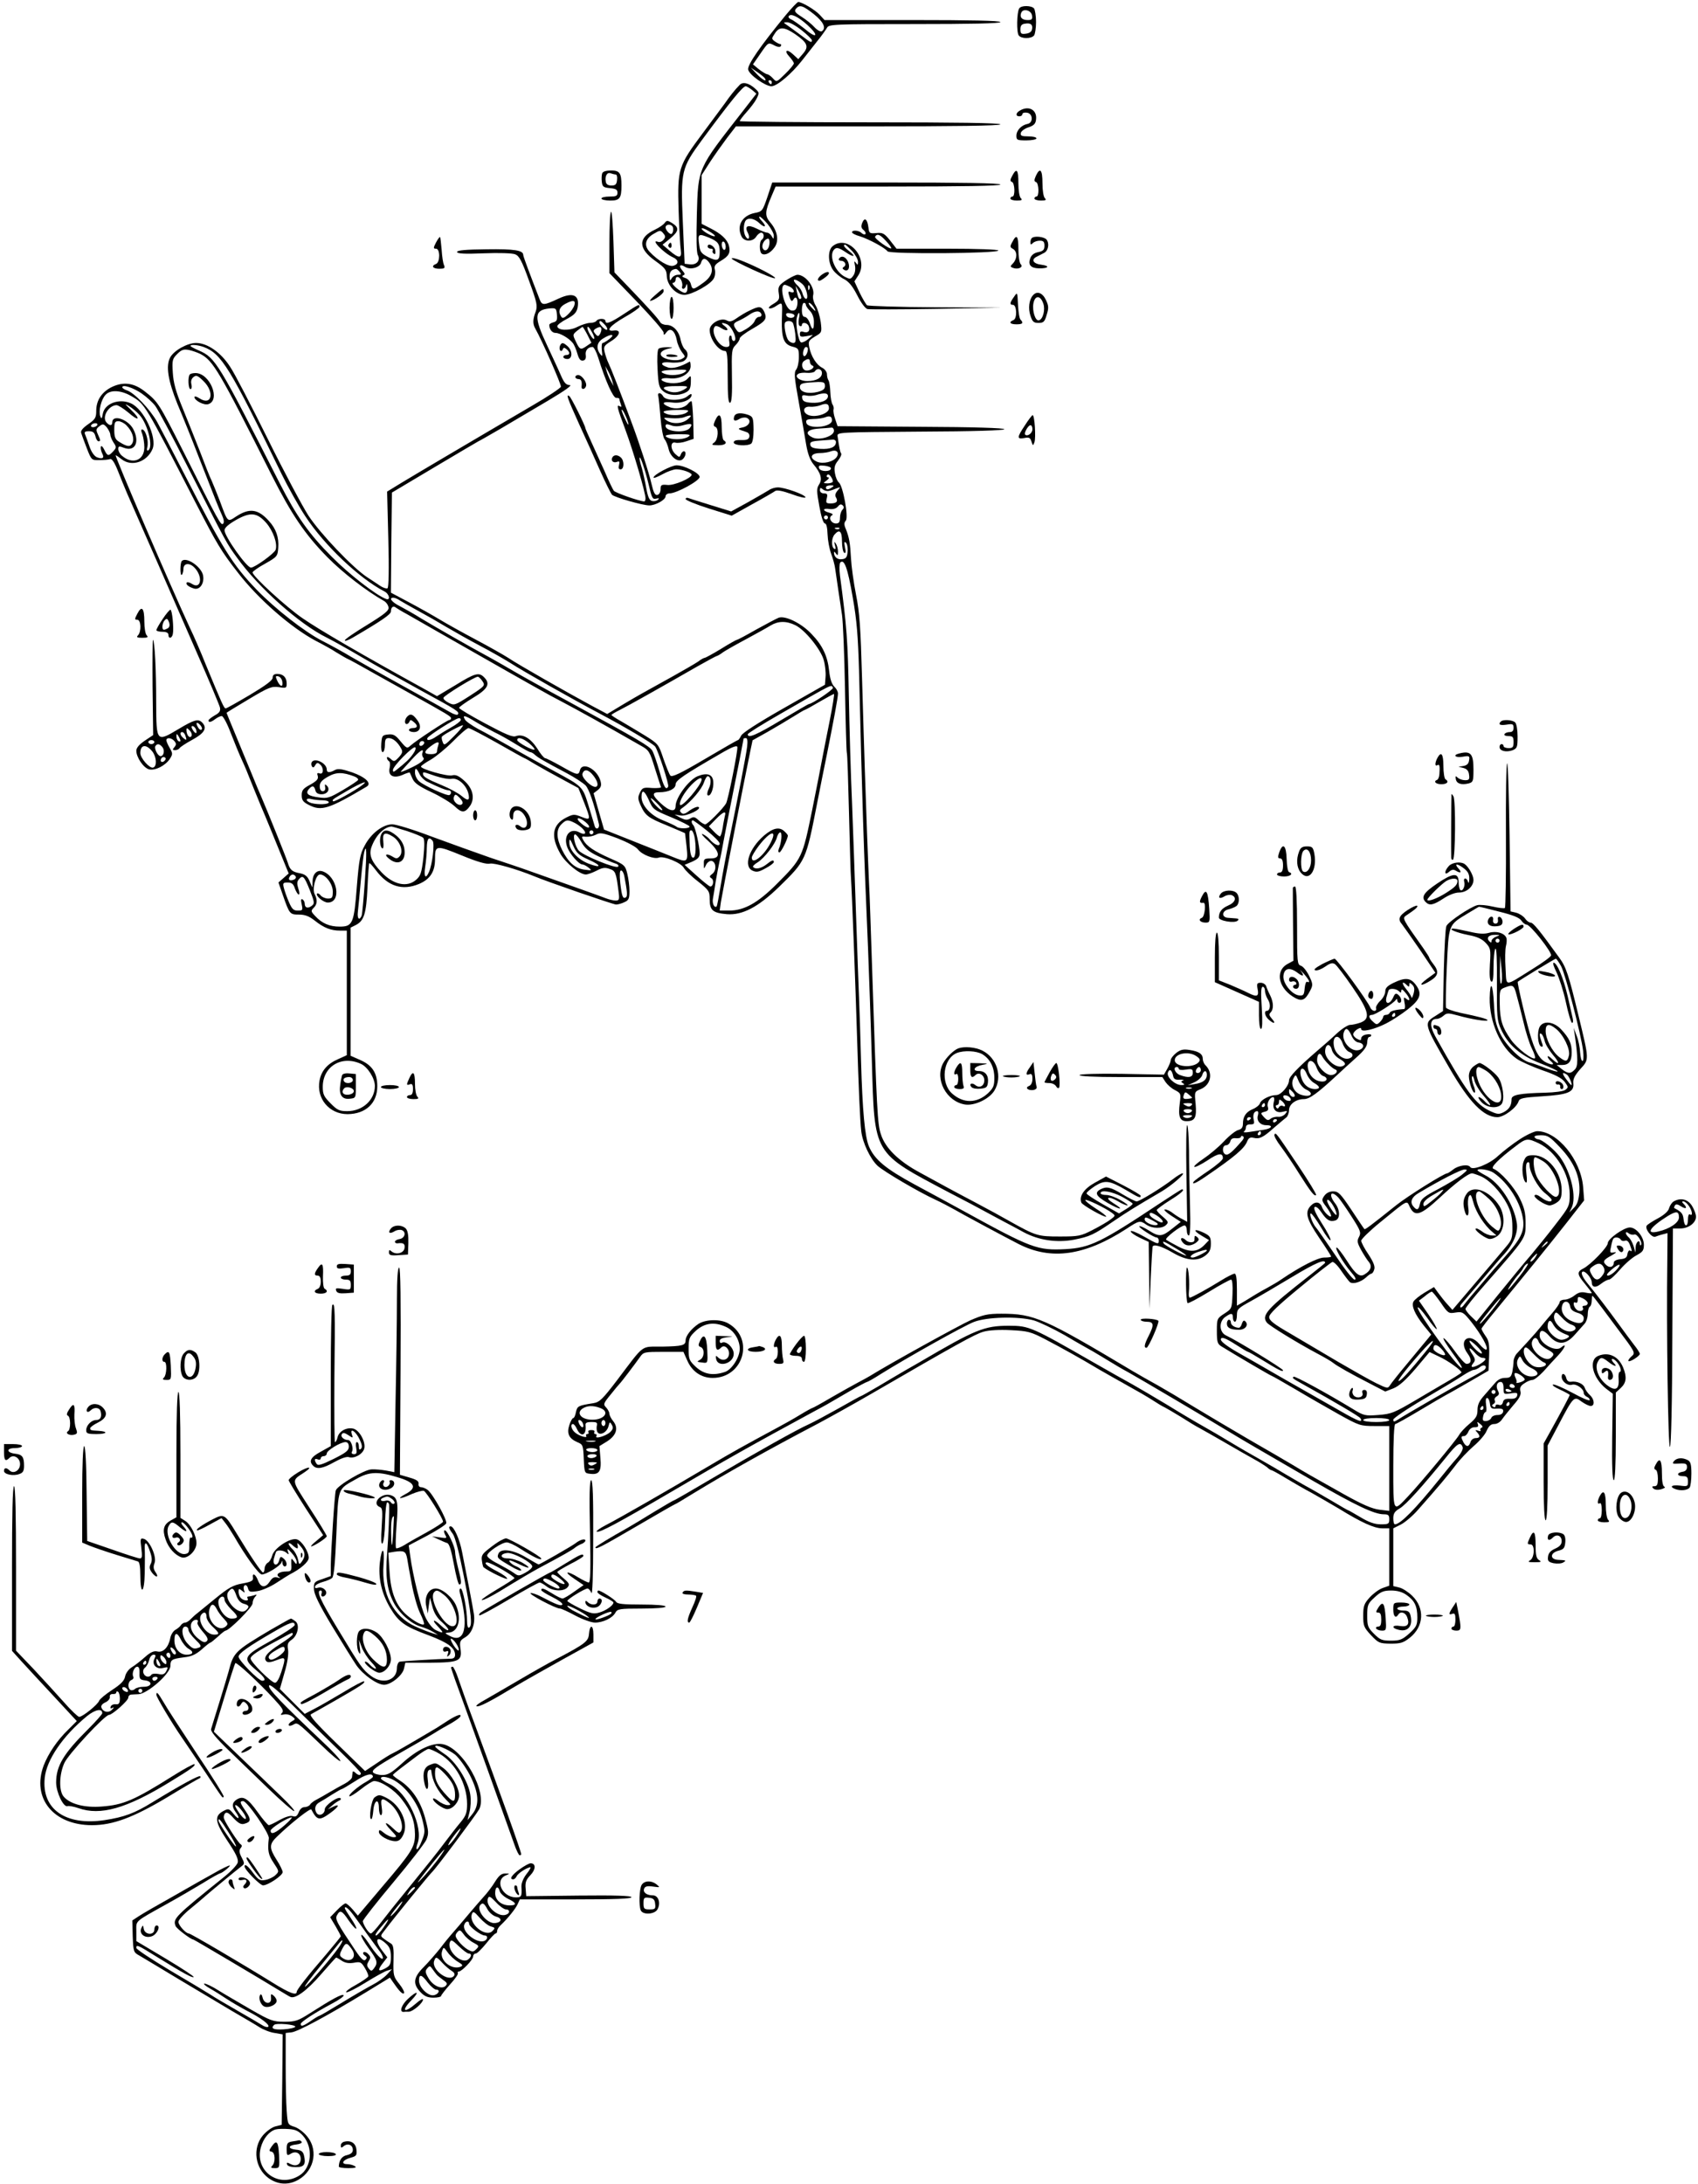 <?xml version="1.0" standalone="no"?>
<!DOCTYPE svg PUBLIC "-//W3C//DTD SVG 20010904//EN"
 "http://www.w3.org/TR/2001/REC-SVG-20010904/DTD/svg10.dtd">
<svg version="1.0" xmlns="http://www.w3.org/2000/svg"
 width="847pt" height="1089pt" viewBox="0 0 847 1089"
 preserveAspectRatio="xMidYMid meet">
<g transform="translate(0,1089) scale(0.1,-0.1)"
fill="#000000" stroke="none">
<path d="M3919 10814 c-125 -152 -192 -248 -187 -271 5 -26 86 -83 116 -83 28
0 101 62 154 130 15 19 46 59 70 89 24 29 47 62 53 72 9 18 29 19 437 19 279
0 428 3 428 10 0 7 -153 10 -438 10 l-439 0 -24 26 c-23 25 -89 64 -107 64 -5
0 -33 -30 -63 -66z m140 6 c49 -39 64 -71 40 -86 -6 -3 -22 5 -36 20 -13 15
-42 38 -64 52 -33 21 -38 28 -29 40 19 22 34 17 89 -26z m-31 -55 c60 -55 47
-71 -15 -18 -27 21 -56 42 -66 46 -10 4 -16 11 -13 16 10 16 46 -1 94 -44z
m-29 -26 c28 -22 51 -45 51 -50 0 -14 -7 -11 -53 24 -23 17 -54 40 -67 49 -24
16 -24 17 -4 17 12 1 44 -17 73 -40z m-33 -19 c62 -43 70 -62 40 -97 l-24 -28
-26 24 c-32 30 -47 19 -18 -12 12 -13 22 -28 22 -33 0 -5 -19 -29 -43 -52 -43
-42 -43 -43 -62 -22 -10 11 -23 20 -29 20 -6 1 -24 12 -41 25 l-29 24 38 55
c38 55 38 55 66 41 18 -10 31 -11 35 -5 3 6 2 10 -2 10 -5 0 -17 6 -27 13 -18
13 -18 15 -1 40 22 35 46 34 101 -3z m-151 -220 c14 -22 -13 -8 -41 22 l-29
31 32 -22 c18 -12 35 -26 38 -31z m35 -20 c0 -5 -2 -10 -4 -10 -3 0 -8 5 -11
10 -3 6 -1 10 4 10 6 0 11 -4 11 -10z"/>
<path d="M5084 10848 c-12 -20 -14 -121 -2 -135 13 -17 62 -17 76 0 5 6 10 37
10 67 0 30 -5 61 -10 68 -13 15 -64 16 -74 0z m64 -35 c3 -19 -1 -23 -22 -23
-28 0 -41 14 -32 36 9 24 50 13 54 -13z m0 -69 c-2 -12 -13 -20 -31 -22 -23
-3 -27 0 -27 22 0 18 6 26 23 28 28 5 40 -5 35 -28z"/>
<path d="M3689 10466 c-23 -23 -51 -59 -73 -91 -12 -16 -61 -83 -109 -147
-124 -166 -128 -179 -122 -386 3 -92 8 -182 11 -199 6 -42 -9 -43 -56 -3 l-35
30 38 31 c44 37 46 53 11 76 -24 15 -28 15 -38 2 -6 -9 -28 -24 -49 -34 -85
-40 -85 -94 2 -156 49 -35 56 -45 57 -75 2 -47 46 -94 88 -94 37 0 131 52 146
81 7 11 9 31 6 44 -5 19 1 27 29 44 41 24 50 41 41 76 -8 31 -39 60 -93 87
l-43 22 0 121 0 122 41 64 c23 35 62 90 86 122 l44 57 660 0 c433 0 659 3 659
10 0 7 -223 10 -650 10 -357 0 -650 3 -650 6 0 4 15 24 34 45 19 21 42 51 50
67 14 28 14 31 -7 50 -31 28 -62 36 -78 18z m62 -24 l22 -19 -69 -89 c-226
-289 -221 -277 -228 -513 -3 -119 -2 -190 5 -203 14 -26 -6 -50 -40 -46 l-26
3 -9 209 c-11 253 -7 268 94 406 145 196 205 270 220 270 4 0 18 -8 31 -18z
m-396 -682 c4 -6 4 -18 1 -27 -5 -12 -9 -13 -21 -3 -8 7 -15 19 -15 26 0 16
26 19 35 4z m211 -47 c-7 -7 -66 26 -66 37 0 5 16 0 35 -12 20 -11 34 -23 31
-25z m-256 12 c10 -12 10 -18 0 -30 -7 -9 -19 -14 -27 -11 -42 17 26 -55 74
-77 29 -13 30 -34 2 -42 -22 -7 -77 25 -119 70 -28 30 -22 63 17 87 35 21 38
22 53 3z m227 -20 c45 -19 53 -30 53 -72 0 -43 -12 -48 -59 -24 -33 17 -39 26
-43 58 -8 58 -5 60 49 38z m83 -46 c0 -11 -4 -17 -10 -14 -5 3 -10 15 -10 26
0 11 5 17 10 14 6 -3 10 -15 10 -26z m-84 -76 c27 -35 17 -71 -28 -103 -50
-36 -54 -37 -62 -6 -3 13 -16 27 -28 30 -15 5 -18 9 -10 13 10 4 9 9 -4 24
-21 24 -13 35 14 18 25 -16 73 -3 79 21 7 25 22 25 39 3z m-146 -48 c10 -13 9
-15 -8 -15 -12 0 -26 -8 -31 -17 -9 -16 -10 -14 -11 9 0 23 9 34 31 37 4 1 12
-6 19 -14z m8 -42 c5 -10 7 -24 5 -30 -3 -7 0 -13 5 -13 6 0 13 8 15 18 3 10
5 6 6 -10 1 -18 -4 -28 -13 -28 -18 0 -76 49 -58 50 6 0 12 7 12 15 0 20 17
19 28 -2z"/>
<path d="M3530 9661 c0 -6 7 -11 16 -11 8 0 13 -4 9 -9 -3 -5 0 -13 6 -16 7
-5 9 1 7 16 -3 23 -38 41 -38 20z"/>
<path d="M5088 10339 c-22 -12 -23 -29 -3 -29 8 0 15 5 15 11 0 6 10 9 23 7
30 -4 32 -51 2 -56 -30 -6 -55 -32 -55 -59 0 -21 4 -23 50 -23 28 0 50 5 50
10 0 6 -18 10 -41 10 -32 0 -40 3 -37 17 2 9 19 22 38 28 27 9 36 18 38 39 6
48 -36 71 -80 45z"/>
<path d="M3004 10026 c-3 -8 -4 -27 -2 -43 3 -24 8 -28 41 -31 29 -3 37 -7 37
-23 0 -16 -7 -19 -40 -19 -22 0 -40 -4 -40 -10 0 -5 20 -10 44 -10 47 0 56 11
56 75 0 62 -9 75 -51 75 -25 0 -42 -5 -45 -14z m67 -6 c6 0 9 -12 7 -27 -2
-22 -8 -28 -28 -28 -16 0 -26 6 -28 18 -6 28 6 50 24 43 9 -3 20 -6 25 -6z"/>
<path d="M5049 10013 c-11 -20 -11 -27 -1 -30 14 -5 17 -73 2 -73 -5 0 -10 -4
-10 -10 0 -5 14 -10 32 -10 25 0 29 3 20 12 -7 7 -12 39 -12 75 0 68 -9 78
-31 36z"/>
<path d="M5167 10013 c-9 -21 -9 -27 1 -31 14 -4 17 -72 2 -72 -5 0 -10 -4
-10 -10 0 -5 14 -10 32 -10 25 0 29 3 20 12 -7 7 -12 39 -12 75 0 67 -12 81
-33 36z"/>
<path d="M3828 9908 c-24 -70 -26 -73 -64 -80 -63 -13 -92 -66 -64 -119 14
-25 56 -25 72 1 7 11 18 20 25 20 15 0 17 -26 3 -35 -13 -8 -13 -62 0 -70 16
-10 43 3 63 31 24 32 16 82 -20 124 -29 34 -28 54 6 133 l20 47 561 0 c367 0
560 3 560 10 0 7 -196 10 -569 10 l-569 0 -24 -72z m1 -135 c17 -21 31 -47 31
-58 -1 -18 -1 -19 -11 -2 -5 9 -16 17 -22 17 -7 0 -30 9 -52 20 -44 22 -63 14
-45 -20 13 -25 4 -42 -10 -20 -11 17 -13 51 -4 74 9 23 44 20 71 -6 29 -27 40
-19 13 10 -12 12 -16 22 -11 22 5 0 23 -17 40 -37z m9 -100 c-3 -30 -25 -42
-34 -19 -6 17 11 46 28 46 5 0 8 -12 6 -27z"/>
<path d="M3048 9834 c-5 -4 -8 -75 -8 -157 l0 -149 135 -140 c74 -77 135 -147
135 -156 1 -15 2 -15 15 2 19 25 42 7 51 -40 3 -19 15 -45 25 -59 19 -24 19
-24 -1 -35 -24 -13 -84 -4 -100 15 -13 15 4 31 40 38 19 3 17 5 -10 6 -20 0
-40 -3 -45 -8 -6 -6 -8 -50 -5 -101 4 -81 8 -94 29 -111 27 -22 75 -24 111 -6
20 10 25 21 26 50 1 37 1 38 -18 17 -19 -20 -77 -27 -112 -14 -30 11 -16 22
22 18 53 -7 105 22 107 59 0 15 -2 26 -5 24 -43 -25 -85 -37 -108 -29 -44 14
-37 30 11 25 24 -3 54 0 66 6 24 13 28 43 7 60 -8 7 -17 28 -21 47 -8 43 -37
74 -70 74 -13 0 -28 6 -32 14 -11 19 -60 73 -152 169 l-76 79 -5 155 c-3 85
-8 151 -12 147z m367 -800 c-19 -14 -71 -19 -99 -8 -32 12 -15 19 51 20 60 2
65 0 48 -12z m7 -80 c-29 -20 -58 -25 -86 -15 -43 17 -30 26 38 26 52 1 61 -1
48 -11z"/>
<path d="M4301 9779 c-7 -18 -5 -27 7 -36 8 -7 12 -16 9 -20 -4 -4 -13 -1 -19
5 -14 14 -48 16 -48 4 0 -5 17 -14 39 -20 45 -14 128 -59 138 -75 10 -15 553
-11 553 4 0 5 -105 9 -254 9 l-254 0 -32 41 c-29 36 -37 40 -69 37 -33 -3 -36
-1 -39 27 -5 42 -19 54 -31 24z m119 -91 c16 -17 28 -34 26 -36 -8 -7 -86 49
-81 58 11 17 25 11 55 -22z"/>
<path d="M2175 9681 c-14 -27 -14 -31 0 -31 21 0 21 -68 0 -76 -26 -10 -16
-24 16 -24 26 0 30 3 24 18 -5 9 -10 44 -12 77 -3 33 -6 62 -8 63 -2 2 -11
-10 -20 -27z"/>
<path d="M5050 9684 c-13 -23 -12 -27 3 -35 22 -13 22 -47 1 -71 -16 -16 -16
-18 0 -24 25 -9 52 4 38 18 -7 7 -12 40 -12 75 0 68 -9 78 -30 37z"/>
<path d="M5147 9703 c-4 -3 -7 -13 -7 -22 0 -12 3 -12 12 -3 7 7 22 12 35 12
18 0 23 -6 23 -25 0 -20 -6 -27 -31 -32 -20 -4 -34 -14 -40 -31 -12 -32 2 -49
43 -50 48 -1 58 12 13 18 -42 5 -54 26 -22 41 9 5 25 13 35 18 21 10 28 47 12
67 -13 14 -61 19 -73 7z"/>
<path d="M3335 9671 c-3 -5 -1 -12 5 -16 5 -3 10 1 10 9 0 18 -6 21 -15 7z"/>
<path d="M4155 9664 c-27 -20 -26 -84 1 -121 11 -15 36 -36 55 -45 24 -13 42
-35 66 -82 18 -36 40 -65 50 -67 10 -2 164 -2 343 1 l325 6 -330 2 c-181 1
-334 6 -340 10 -5 4 -22 32 -37 63 l-26 56 20 31 c53 84 -51 204 -127 146z
m96 -26 c16 -18 29 -42 29 -53 0 -17 -2 -18 -11 -5 -8 11 -9 8 -4 -15 3 -19 0
-38 -9 -50 -13 -18 -16 -18 -42 -5 -52 28 -83 112 -50 139 10 8 22 5 51 -14
43 -30 59 -27 21 3 -25 19 -33 32 -20 32 3 0 18 -15 35 -32z"/>
<path d="M4185 9600 c-3 -5 1 -10 9 -10 20 0 31 -20 16 -30 -9 -6 -9 -9 0 -15
20 -12 32 9 21 38 -11 27 -34 36 -46 17z"/>
<path d="M2280 9634 c0 -9 37 -11 133 -7 76 3 142 1 157 -5 20 -8 33 -32 69
-132 40 -109 43 -125 33 -154 -15 -39 -15 -61 -2 -84 35 -62 130 -279 128
-290 -2 -7 -66 -50 -144 -95 -77 -45 -174 -102 -215 -126 -41 -24 -139 -82
-219 -129 -80 -47 -177 -105 -217 -129 l-72 -44 6 -238 c4 -149 2 -240 -4
-244 -5 -3 -21 2 -35 11 -14 9 -44 30 -68 45 -72 48 -233 217 -292 307 -30 47
-122 219 -203 383 -82 165 -165 326 -187 358 -46 72 -114 119 -170 119 -43 0
-110 -37 -129 -72 -23 -42 -11 -115 36 -232 26 -61 73 -178 105 -261 93 -238
101 -258 117 -293 10 -22 12 -37 6 -43 -11 -11 -21 8 -199 361 -121 239 -126
247 -190 297 -55 44 -107 51 -165 24 -51 -25 -79 -66 -79 -120 0 -33 -5 -42
-40 -66 -27 -19 -39 -33 -35 -44 3 -9 15 -43 28 -76 23 -59 24 -60 63 -59 21
0 45 2 53 5 9 3 22 -16 38 -56 13 -33 34 -85 47 -115 34 -78 95 -217 118 -269
11 -24 41 -94 68 -155 27 -61 99 -226 160 -366 62 -140 114 -265 117 -277 4
-18 -2 -27 -26 -40 -17 -10 -31 -21 -31 -25 0 -12 13 -9 34 7 11 8 25 15 32
15 7 0 27 -37 44 -82 18 -46 43 -108 57 -138 14 -30 31 -71 38 -90 8 -19 32
-80 55 -135 24 -55 64 -154 91 -220 l49 -120 -26 -23 -25 -22 22 -63 c33 -95
35 -97 80 -97 30 0 51 -8 79 -30 45 -36 81 -50 126 -50 l34 0 0 -311 0 -310
-44 -20 c-53 -23 -83 -58 -92 -106 -17 -90 48 -168 140 -168 91 1 148 55 148
139 0 66 -25 104 -83 130 l-50 22 0 319 0 320 26 13 c41 21 52 57 58 185 3 66
7 121 9 123 3 2 17 -14 33 -35 61 -81 132 -103 216 -68 55 24 79 61 79 124 0
70 5 70 133 18 80 -33 124 -45 141 -41 21 5 136 -28 221 -63 61 -26 395 -141
408 -141 9 0 28 5 42 12 21 9 25 18 25 55 0 24 -5 63 -11 87 -10 41 -14 45
-85 76 -81 36 -118 61 -135 92 -9 17 -8 19 14 16 13 -1 35 3 49 10 22 12 34
10 109 -18 48 -19 92 -42 102 -56 20 -26 80 -49 103 -40 25 10 112 -26 125
-51 7 -12 38 -43 71 -68 55 -44 58 -49 58 -89 0 -55 16 -68 86 -74 77 -6 156
35 260 136 134 131 134 130 190 417 14 72 36 182 49 245 33 165 55 282 55 302
0 10 -8 25 -19 35 -12 12 -21 39 -25 78 -8 74 -33 127 -87 183 -50 54 -132 94
-165 82 -12 -5 -63 -32 -112 -59 -49 -28 -92 -51 -96 -51 -3 0 -39 -20 -79
-45 -41 -25 -78 -45 -82 -45 -4 0 -19 -8 -33 -19 -15 -10 -70 -42 -122 -71
-151 -84 -171 -94 -253 -143 l-78 -47 -77 41 c-117 63 -372 208 -417 239 -22
14 -94 55 -160 90 -66 35 -147 80 -180 100 -33 20 -102 59 -153 86 l-92 49 2
249 3 250 215 128 c118 70 216 128 217 128 2 0 52 29 111 63 59 35 166 98 237
140 84 50 122 77 107 77 -18 0 -28 11 -44 48 -11 26 -43 94 -69 150 -67 142
-65 176 11 184 33 3 35 1 38 -30 3 -27 -1 -35 -17 -39 -12 -3 -21 -9 -21 -13
0 -22 14 -40 31 -40 22 0 67 -26 86 -50 7 -8 17 -32 23 -53 8 -28 16 -37 28
-35 12 2 16 11 14 27 -4 23 11 41 34 41 6 0 19 -24 28 -53 37 -119 75 -202 90
-201 9 1 16 -2 16 -6 0 -5 3 -16 7 -26 4 -12 3 -15 -5 -10 -18 11 -15 -3 28
-118 40 -108 100 -313 100 -341 0 -8 -3 -15 -6 -15 -22 0 -143 42 -152 53 -5
6 -26 50 -46 97 -21 47 -51 113 -67 148 -16 35 -29 65 -29 67 0 12 -71 154
-80 160 -17 11 -12 -5 49 -140 33 -71 80 -177 106 -235 26 -58 52 -110 58
-117 14 -13 153 -53 186 -53 31 0 81 28 81 45 0 8 9 15 20 15 35 0 150 63 150
82 0 19 -77 58 -115 58 -26 0 -115 -47 -115 -61 0 -5 20 3 44 16 25 14 56 25
70 25 30 0 76 -17 76 -27 0 -17 -89 -55 -121 -51 -30 3 -34 0 -34 -22 0 -14
-7 -26 -16 -28 -12 -2 -19 12 -29 55 -13 57 -62 207 -100 308 -59 159 -104
273 -115 295 -7 14 -15 39 -19 55 -6 27 -3 32 34 55 43 27 51 57 12 52 -44 -6
-20 24 53 66 41 23 75 47 75 52 0 15 -3 14 -77 -35 -68 -45 -93 -54 -93 -35 0
6 -9 10 -19 10 -11 0 -23 -4 -26 -10 -3 -5 -17 -10 -31 -10 -14 0 -42 -9 -64
-20 -40 -21 -100 -18 -100 4 0 6 21 22 48 36 36 19 48 32 53 55 12 64 -22 80
-95 46 -73 -34 -82 -35 -94 -4 -50 129 -82 214 -82 222 0 23 -45 30 -183 28
-102 -1 -147 -5 -147 -13z m585 -266 c-4 -13 -18 -33 -32 -46 -20 -19 -28 -21
-34 -10 -16 24 -9 47 19 62 40 22 55 20 47 -6z m149 -94 c23 -23 19 -40 -4
-19 -11 10 -20 22 -20 27 0 12 7 10 24 -8z m-84 -53 l20 -40 -22 -15 c-31 -22
-36 -21 -55 20 -17 35 -17 36 6 55 13 10 25 19 27 19 2 0 13 -18 24 -39z m25
9 c9 -16 12 -30 7 -30 -8 0 -32 42 -32 55 0 13 11 2 25 -25z m45 18 c0 -7 -4
-19 -9 -26 -6 -10 -11 -10 -21 3 -12 14 -11 18 1 26 20 12 29 11 29 -3z m40
-48 c-14 -11 -29 -20 -34 -20 -4 0 -6 -16 -4 -36 4 -32 3 -34 -9 -18 -21 29
-15 58 15 76 39 25 64 23 32 -2z m-2024 -40 c89 -34 129 -99 389 -634 32 -65
85 -160 118 -210 96 -146 268 -309 395 -375 25 -13 31 -47 7 -37 -50 19 -184
123 -270 210 -114 114 -176 202 -260 367 -306 601 -320 625 -402 661 -24 10
-43 21 -43 23 0 9 38 5 66 -5z m-16 -35 c63 -33 94 -85 354 -602 100 -198 167
-297 279 -411 77 -78 195 -169 282 -218 11 -6 21 -20 23 -32 3 -16 -18 -33
-107 -88 -61 -37 -111 -71 -111 -77 0 -5 17 1 38 13 144 84 192 117 192 131 0
21 11 31 24 20 6 -4 31 -20 56 -33 25 -14 119 -68 210 -120 91 -52 221 -126
290 -165 69 -39 143 -81 165 -93 22 -13 76 -42 120 -65 68 -36 201 -109 382
-213 40 -22 44 -29 69 -110 15 -48 29 -91 31 -96 3 -4 -16 -6 -43 -5 -45 4
-50 2 -62 -23 -11 -23 -10 -32 2 -60 24 -54 38 -65 132 -103 49 -21 90 -38 91
-39 0 0 4 -31 8 -68 8 -79 5 -81 -73 -49 -26 11 -113 45 -193 77 l-146 58 -26
90 -26 91 21 16 c16 13 19 23 14 43 -15 60 -91 101 -103 56 -7 -27 -13 -26
-94 20 -39 22 -75 40 -80 40 -5 0 -23 21 -39 48 -33 51 -72 74 -106 62 -16 -7
-51 8 -152 62 -73 39 -132 74 -132 79 0 4 32 27 70 50 74 44 88 70 54 103 -25
25 -45 20 -142 -40 l-92 -55 -62 35 c-318 175 -527 297 -608 353 -82 56 -250
210 -250 229 0 5 28 25 63 44 60 34 62 37 65 79 4 52 -11 95 -47 134 -54 60
-97 65 -163 22 -44 -29 -41 -32 -82 79 -14 36 -32 81 -40 99 -9 17 -35 84 -59
147 -25 63 -64 162 -88 220 -32 78 -44 122 -47 172 -4 62 -2 69 22 93 22 22
32 25 59 20 18 -4 43 -13 57 -20z m2054 -135 l7 -25 -14 25 c-8 14 -17 36 -21
50 l-7 25 14 -25 c8 -14 17 -36 21 -50z m-2347 -62 c23 -16 53 -43 67 -61 13
-17 86 -153 161 -302 198 -390 196 -385 247 -455 108 -151 313 -333 448 -399
30 -15 109 -59 175 -98 66 -39 197 -112 290 -163 189 -103 197 -108 189 -122
-3 -5 -22 1 -42 13 -21 12 -125 70 -232 129 -107 59 -224 125 -260 146 -36 22
-100 57 -143 79 -88 45 -235 160 -327 255 -120 125 -168 201 -365 585 -54 105
-113 218 -131 251 -36 64 -115 147 -152 158 -12 4 -22 11 -22 15 0 16 55 -2
97 -31z m-52 -13 c68 -39 66 -36 320 -530 107 -207 127 -242 214 -353 99 -128
262 -271 386 -337 39 -20 84 -45 100 -56 17 -10 41 -25 55 -32 14 -6 72 -38
130 -71 58 -32 143 -80 190 -106 183 -102 200 -112 200 -121 0 -5 -4 -9 -9 -9
-10 0 -165 -102 -194 -128 -16 -15 -20 -13 -49 22 -25 31 -36 37 -62 34 -29
-3 -31 -6 -34 -45 -2 -26 1 -43 7 -43 6 0 11 16 11 35 0 28 4 35 19 35 21 0
45 -20 62 -52 9 -16 6 -24 -12 -44 -21 -22 -24 -23 -41 -7 -10 9 -18 11 -18 5
0 -6 5 -14 10 -17 6 -3 7 -18 4 -32 -10 -40 17 -56 63 -37 19 9 36 14 37 12 1
-2 7 -16 14 -31 9 -21 33 -38 95 -67 45 -21 97 -53 115 -70 36 -35 52 -34 78
4 24 38 12 87 -32 125 -26 23 -41 30 -59 25 -24 -6 -155 31 -155 44 0 4 21 19
48 34 26 15 76 56 112 92 35 36 70 66 77 66 6 0 71 -34 144 -75 72 -41 133
-75 135 -75 2 0 25 -13 51 -29 27 -16 86 -49 133 -74 l85 -46 27 -68 c36 -92
36 -94 -11 -76 -37 15 -42 14 -78 -4 -69 -36 -77 -94 -27 -181 27 -46 96 -102
126 -102 10 0 34 9 54 19 28 15 42 17 64 9 30 -10 33 -17 45 -110 6 -43 4 -48
-14 -48 -11 0 -32 5 -48 11 -25 10 -163 59 -378 135 -38 14 -128 44 -200 68
-71 25 -203 72 -292 105 -89 34 -177 61 -196 61 -47 0 -106 -45 -138 -106 -23
-42 -28 -70 -39 -204 -14 -185 -21 -200 -86 -200 -50 0 -88 16 -122 53 -21 22
-22 26 -8 40 19 18 20 40 6 68 -14 26 5 99 26 99 28 0 64 -47 64 -85 0 -30 -3
-35 -24 -35 -13 0 -29 7 -36 15 -7 9 -15 13 -18 10 -10 -10 31 -45 53 -45 71
0 48 132 -27 156 -27 8 -48 -13 -49 -50 l-1 -31 -14 32 c-10 24 -22 34 -48 39
-39 7 -50 17 -61 54 -7 23 -100 254 -132 328 -8 18 -30 70 -48 115 -19 45 -54
131 -79 191 -25 60 -46 111 -46 112 0 1 50 32 111 68 100 60 115 65 150 60 36
-6 39 -5 39 18 0 30 -17 48 -47 48 -16 0 -23 -6 -23 -19 0 -13 -34 -38 -114
-86 -63 -37 -117 -68 -121 -67 -8 1 -19 26 -100 222 -23 58 -58 139 -78 180
-98 211 -377 860 -370 860 3 0 16 -9 30 -20 50 -39 127 -13 154 52 23 57 -43
198 -108 227 -58 26 -130 0 -140 -51 -5 -27 -7 -29 -13 -13 -9 26 4 82 26 106
24 27 78 24 129 -6z m41 -94 c42 -47 69 -160 44 -176 -7 -4 -9 2 -5 17 7 29
-7 80 -23 86 -9 3 -10 -3 -2 -23 5 -14 10 -44 10 -65 0 -66 -60 -88 -112 -42
-10 8 -18 23 -18 33 0 15 4 16 29 6 55 -20 79 29 46 93 -26 50 -105 76 -105
34 0 -18 -14 -18 -30 1 -22 27 12 84 51 85 8 0 34 -16 58 -36 54 -47 66 -37
15 12 -33 31 -34 34 -10 19 16 -10 39 -29 52 -44z m2438 -41 c3 -14 -3 -7 -13
15 -11 22 -20 45 -20 50 0 15 26 -37 33 -65z m-2504 -10 c30 -30 42 -67 30
-90 -11 -20 -26 -18 -67 8 -18 11 -23 24 -23 58 0 37 3 44 20 44 11 0 29 -9
40 -20z m-145 0 c-3 -5 -13 -10 -21 -10 -8 0 -12 5 -9 10 3 6 13 10 21 10 8 0
12 -4 9 -10z m65 -46 c0 -8 7 -26 16 -40 16 -23 15 -26 -1 -44 -24 -26 -29
-25 -45 8 -7 15 -15 22 -17 15 -2 -7 1 -21 6 -32 13 -24 4 -32 -25 -21 -13 5
-28 26 -37 52 -8 24 -18 51 -22 61 -6 13 -2 17 19 17 19 0 27 -6 32 -25 3 -14
10 -25 15 -25 12 0 11 4 -3 35 -10 22 -9 27 8 40 17 13 21 12 37 -6 9 -12 17
-28 17 -35z m2685 -247 c16 -70 20 -78 38 -73 14 3 17 2 10 -5 -6 -6 -19 -9
-29 -7 -14 2 -22 18 -30 63 -6 33 -16 78 -22 100 -7 22 -12 45 -12 50 1 22 27
-54 45 -128z m-1907 -194 c35 -41 57 -103 47 -134 -6 -18 -104 -89 -123 -89
-22 0 -132 156 -132 186 0 13 20 30 58 52 71 40 104 37 150 -15z m667 -387
c11 -7 52 -30 90 -51 39 -21 102 -57 140 -80 39 -23 115 -66 170 -95 55 -29
123 -68 150 -85 63 -41 320 -186 445 -252 125 -66 264 -148 278 -165 14 -18
71 -191 65 -200 -11 -20 -22 -2 -43 75 -13 45 -29 92 -36 104 -14 23 -65 53
-414 243 -124 67 -250 137 -280 155 -30 18 -80 46 -110 63 -104 56 -275 154
-345 196 -38 24 -88 52 -109 63 -41 20 -59 43 -34 43 7 0 22 -6 33 -14z m1972
-123 c47 -22 127 -120 142 -174 7 -25 11 -63 9 -84 l-3 -39 -204 -116 c-130
-74 -208 -124 -214 -138 -6 -12 -13 -22 -16 -22 -3 0 -78 -43 -166 -95 -122
-72 -163 -91 -171 -82 -6 7 -21 45 -35 85 -24 72 -25 73 -94 116 -38 23 -91
55 -117 70 -27 15 -48 29 -48 31 0 3 19 14 43 26 42 21 209 115 385 216 51 29
96 53 99 53 2 0 17 8 31 19 15 10 68 40 117 66 50 27 104 57 120 67 37 22 77
23 122 1z m-2559 -281 c5 -30 -10 -28 -25 4 -10 22 -9 25 5 22 9 -2 18 -13 20
-26z m999 1 c14 -21 11 -24 -63 -72 -75 -48 -78 -49 -106 -35 -16 8 -28 19
-26 25 4 12 160 108 172 105 5 -1 16 -12 23 -23z m1748 -32 c4 -8 -104 -81
-120 -81 -2 0 -64 -36 -138 -80 -125 -75 -167 -93 -167 -71 0 5 71 49 158 99
280 161 256 149 267 133z m-17 -168 c-15 -76 -32 -160 -37 -188 -5 -27 -27
-142 -50 -255 -48 -235 -50 -241 -176 -367 -94 -94 -162 -133 -238 -133 l-47
0 6 43 c6 39 120 625 146 749 l12 57 75 42 c42 24 99 58 128 76 29 18 54 33
56 33 3 0 36 18 73 40 38 22 71 40 74 40 3 0 -7 -62 -22 -137z m-1767 -1 c24
-15 67 -38 94 -52 28 -13 77 -41 111 -62 34 -21 65 -38 69 -38 5 0 16 -6 24
-14 17 -15 43 -30 158 -91 40 -21 82 -49 94 -61 17 -18 41 -87 66 -191 6 -24
-15 -34 -21 -10 -2 6 -15 51 -30 99 -30 98 -29 96 -171 173 -49 27 -142 78
-205 114 -64 36 -142 80 -174 96 -31 17 -62 38 -67 48 -14 24 0 21 52 -11z
m-73 7 c-2 -6 -24 -23 -48 -36 -25 -14 -57 -34 -72 -44 -28 -20 -52 -25 -46
-9 4 12 139 98 156 99 8 1 12 -4 10 -10z m-33 -79 c-47 -47 -50 -49 -57 -29
-5 12 -6 24 -3 27 12 13 100 59 104 56 3 -3 -17 -27 -44 -54z m375 -36 c17
-15 29 -28 26 -31 -7 -7 -86 36 -86 47 0 18 28 10 60 -16z m1087 -16 c-5 -42
-45 -249 -92 -478 -13 -63 -31 -160 -40 -215 -9 -55 -18 -102 -20 -104 -11
-10 -23 13 -19 37 3 15 9 54 14 87 6 33 14 78 19 100 6 22 14 67 20 100 6 33
29 150 51 260 22 110 42 211 44 225 3 14 5 26 5 28 1 1 6 2 12 2 7 0 9 -15 6
-42z m-1616 9 c-13 -13 -26 -3 -16 12 3 6 11 8 17 5 6 -4 6 -10 -1 -17z m75
-3 c-3 -9 -6 -22 -6 -30 0 -9 -11 -14 -30 -14 -37 0 -38 12 -2 39 33 25 46 26
38 5z m1469 -149 c-14 -71 -29 -134 -33 -140 -15 -27 -93 -105 -104 -105 -6 0
-22 9 -34 21 -18 17 -25 18 -41 8 -16 -9 -25 -8 -49 4 l-29 16 30 -5 c31 -5
112 35 88 43 -7 2 -26 -6 -43 -18 -23 -18 -33 -20 -42 -11 -10 10 -7 16 10 27
40 29 92 90 103 123 6 17 14 32 19 32 16 0 20 -33 6 -61 -8 -16 -10 -31 -6
-34 14 -9 31 33 28 68 -3 37 -31 46 -78 27 -44 -18 -110 -107 -110 -149 0 -32
-31 -26 -73 13 -45 41 -47 56 -8 56 46 0 81 17 81 39 0 20 40 47 225 154 56
33 81 42 83 33 2 -7 -9 -71 -23 -141z m-1594 107 c-17 -25 -36 -43 -84 -81
-14 -11 -17 -11 -17 0 0 19 100 120 111 113 5 -3 1 -17 -10 -32z m46 4 c-3 -7
-1 -18 5 -24 6 -6 -2 -16 -24 -30 -33 -20 -97 -48 -88 -38 3 3 25 27 50 55 44
49 67 64 57 37z m-13 -108 c6 -12 22 -28 36 -35 57 -28 94 -43 107 -43 14 0
18 -16 5 -24 -11 -6 -126 46 -152 69 -11 10 -20 29 -20 43 0 28 7 25 24 -10z
m865 -4 c41 -52 19 -79 -28 -35 -20 19 -29 35 -25 45 9 24 30 19 53 -10z
m-787 -3 c30 -10 67 -17 81 -14 31 6 72 -30 83 -72 9 -37 -1 -41 -34 -13 -17
14 -61 38 -98 53 -75 31 -94 43 -94 56 0 12 -2 12 62 -10z m1328 -18 c-2 -28
-101 -144 -108 -125 -5 16 22 63 58 100 31 31 50 40 50 25z m-151 -188 c50
-21 91 -42 91 -46 0 -11 -53 -12 -65 -1 -6 5 -36 19 -68 32 -61 24 -107 74
-107 116 0 40 14 35 36 -14 21 -48 24 -50 113 -87z m-1044 66 c-15 -15 -49 14
-41 35 6 16 9 16 29 -4 13 -14 18 -25 12 -31z m999 -30 c-6 -6 -44 31 -56 54
-6 11 5 4 24 -15 20 -19 34 -37 32 -39z m312 -28 c-2 -10 -8 -37 -11 -60 -4
-24 -10 -43 -14 -43 -4 0 -18 11 -31 25 l-24 25 34 35 c37 38 54 45 46 18z
m-695 -32 c13 -11 21 -22 17 -26 -4 -4 -21 4 -38 19 -36 30 -15 37 21 7z m-52
-5 c31 -17 57 -44 48 -52 -3 -3 -15 -1 -27 6 -47 25 -82 -17 -60 -75 13 -34
58 -85 75 -85 6 0 20 -7 31 -16 18 -14 17 -15 -20 -10 -47 6 -80 35 -112 98
-29 58 -31 101 -4 128 24 24 32 25 69 6z m657 -37 c35 -28 64 -57 64 -65 0
-17 -28 -5 -50 21 -7 9 -23 21 -34 26 -12 5 0 -10 27 -34 59 -54 64 -87 12
-87 -32 0 -35 -3 -34 -27 0 -28 0 -28 11 -5 6 13 19 21 27 20 24 -5 26 -49 4
-65 -15 -11 -15 -15 -4 -22 14 -9 9 -41 -6 -41 -4 0 -35 24 -68 54 l-60 54 38
16 c28 13 37 22 37 41 0 35 -21 128 -31 140 -10 10 -12 25 -3 25 3 0 35 -23
70 -51z m-1497 -2 c39 -13 76 -28 82 -34 7 -7 7 -39 1 -99 -9 -77 -14 -91 -37
-111 -45 -39 -113 -24 -172 38 -50 53 -63 85 -51 123 20 58 61 101 99 105 4 1
39 -10 78 -22z m931 -7 c0 -5 -4 -10 -10 -10 -5 0 -10 5 -10 10 0 6 5 10 10
10 6 0 10 -4 10 -10z m504 -21 c9 -46 7 -97 -3 -104 -12 -7 -20 19 -21 75 -2
57 -2 60 9 60 5 0 11 -14 15 -31z m-563 -29 c18 -31 37 -47 83 -69 34 -16 72
-32 85 -36 14 -4 19 -11 14 -16 -11 -11 -169 53 -195 79 -19 20 -34 82 -19 82
5 0 20 -18 32 -40z m-743 8 c11 -14 -1 -116 -18 -155 -17 -39 -27 -25 -19 25
4 26 8 68 8 95 1 47 10 58 29 35z m778 -94 c66 -29 66 -45 0 -20 -54 21 -96
67 -96 104 0 24 3 22 20 -16 16 -36 29 -47 76 -68z m-1116 -107 c-6 -86 -13
-163 -16 -172 -11 -27 -23 -16 -19 18 2 17 9 88 15 157 6 69 14 133 17 143 12
43 13 0 3 -146z m1294 26 c15 -79 17 -101 8 -107 -15 -9 -20 3 -28 72 -4 41
-3 62 4 62 6 0 13 -12 16 -27z m-1639 -3 c3 -6 -1 -13 -10 -16 -19 -8 -30 0
-20 15 8 14 22 14 30 1z m70 -67 c25 -63 25 -68 9 -80 -19 -14 -34 -9 -34 12
0 8 -5 17 -11 21 -8 4 -9 -3 -4 -25 6 -29 5 -31 -20 -31 -21 0 -29 8 -44 43
-10 23 -21 54 -25 70 -6 24 -4 27 19 27 20 0 29 -7 36 -30 6 -16 15 -30 19
-30 5 0 4 14 -2 30 -7 23 -7 34 2 45 20 24 27 18 55 -52z m255 -867 c34 -15
70 -73 70 -110 0 -70 -61 -126 -138 -126 -38 0 -50 5 -83 39 -33 33 -39 45
-39 82 0 102 94 159 190 115z"/>
<path d="M947 9023 c-11 -10 -8 -73 3 -73 6 0 8 10 5 23 -4 15 -1 28 10 37 14
11 21 8 50 -20 57 -56 41 -126 -20 -86 -14 9 -25 12 -25 6 0 -17 48 -42 69
-35 63 20 8 155 -64 155 -12 0 -25 -3 -28 -7z"/>
<path d="M907 8093 c-4 -3 -7 -22 -7 -41 0 -20 3 -32 7 -28 4 4 8 17 8 29 0
29 29 33 54 8 44 -44 35 -111 -10 -83 -12 8 -24 11 -27 8 -8 -8 8 -22 35 -30
31 -10 55 29 45 69 -12 43 -84 90 -105 68z"/>
<path d="M2032 7318 c-14 -14 -16 -38 -3 -38 5 0 11 6 14 13 3 9 7 9 20 -2 23
-18 21 -31 -3 -31 -11 0 -20 -4 -20 -10 0 -5 11 -10 24 -10 32 0 41 28 18 59
-22 30 -34 35 -50 19z"/>
<path d="M1555 7090 c-3 -5 -3 -15 1 -21 5 -8 10 -6 16 5 8 14 13 15 24 5 20
-16 19 -53 -2 -45 -11 4 -14 1 -9 -13 4 -15 -4 -24 -37 -43 -36 -19 -43 -28
-43 -53 0 -24 7 -34 35 -48 63 -33 100 -21 289 91 27 16 -5 47 -72 71 -51 17
-70 20 -86 12 -27 -15 -41 -14 -41 2 0 32 -60 61 -75 37z m212 -71 c13 -5 22
-13 19 -18 -3 -5 -38 -28 -77 -51 -65 -38 -76 -42 -117 -36 -55 7 -70 19 -52
41 17 20 27 19 33 -5 3 -14 14 -20 31 -20 30 0 45 25 26 43 -9 9 -11 8 -8 -8
2 -13 -3 -20 -12 -20 -9 0 -15 9 -15 25 0 18 10 30 40 47 41 24 74 24 132 2z
m38 -45 c-39 -29 -138 -84 -143 -79 -7 7 -6 8 73 54 69 40 109 54 70 25z
m-197 -74 c17 0 32 -4 32 -10 0 -11 -52 -13 -87 -4 -13 4 -23 11 -23 16 0 6
10 8 23 4 12 -3 37 -6 55 -6z"/>
<path d="M2544 6844 c-4 -14 -2 -30 5 -37 8 -8 11 -4 11 16 0 34 32 37 54 5
28 -40 13 -84 -20 -57 -16 13 -30 6 -19 -10 10 -17 65 -13 71 4 4 8 3 26 0 40
-15 61 -89 90 -102 39z"/>
<path d="M2360 6825 c0 -14 5 -25 10 -25 6 0 10 11 10 25 0 14 -4 25 -10 25
-5 0 -10 -11 -10 -25z"/>
<path d="M3811 6724 c-75 -65 -104 -154 -57 -175 20 -9 31 -7 65 12 23 12 41
26 41 31 0 13 -10 10 -37 -12 -26 -20 -54 -26 -66 -13 -4 3 6 14 23 24 33 21
88 91 96 126 4 13 11 23 16 23 11 0 6 -53 -7 -82 -4 -11 -3 -18 3 -18 8 0 42
68 42 84 0 3 -7 12 -16 20 -25 25 -57 19 -103 -20z m33 -36 c-32 -64 -94 -113
-94 -74 0 7 16 34 35 59 57 74 94 84 59 15z"/>
<path d="M1900 6726 c-9 -24 -3 -66 9 -66 4 0 5 15 3 34 -5 43 7 50 46 26 38
-23 57 -77 35 -100 -11 -12 -17 -12 -33 -2 -31 19 -47 13 -21 -8 47 -40 88
-16 78 48 -4 25 -17 46 -39 65 -40 33 -66 35 -78 3z"/>
<path d="M1706 5528 c-2 -7 -7 -29 -9 -50 -7 -47 10 -71 48 -66 30 3 30 4 30
63 l0 60 -33 3 c-20 2 -34 -2 -36 -10z m54 -23 c0 -16 -35 -21 -44 -6 -8 12 4
21 26 21 10 0 18 -7 18 -15z m5 -55 c0 -9 -11 -16 -27 -18 -27 -3 -38 14 -21
32 12 12 48 2 48 -14z"/>
<path d="M3650 9601 c0 -10 209 -106 216 -98 7 6 -90 57 -166 87 -28 11 -50
16 -50 11z"/>
<path d="M4103 9523 c-22 -15 -31 -33 -15 -33 4 0 18 9 31 19 29 22 15 35 -16
14z"/>
<path d="M3930 9498 c-46 -29 -51 -37 -45 -73 4 -26 1 -33 -27 -50 -18 -10
-27 -20 -21 -22 7 -3 23 3 37 13 30 19 29 21 26 -71 -2 -91 10 -122 52 -133
31 -8 33 -11 33 -53 0 -24 -6 -52 -13 -61 -12 -14 -10 -39 12 -160 14 -79 31
-174 37 -213 8 -47 20 -79 36 -99 38 -45 46 -75 29 -101 -13 -20 -13 -33 1
-109 9 -51 20 -86 28 -86 7 0 12 -20 13 -54 1 -29 9 -73 18 -97 9 -24 18 -57
20 -74 9 -62 25 -172 34 -230 5 -33 12 -198 15 -367 3 -169 7 -313 9 -320 3
-7 7 -143 11 -303 4 -159 8 -306 10 -325 4 -48 23 -553 30 -785 8 -261 15
-422 21 -474 6 -57 45 -139 81 -173 30 -28 205 -131 288 -169 28 -13 70 -35
95 -49 43 -25 246 -134 322 -173 162 -82 330 -58 538 77 62 41 67 42 98 20 29
-20 79 -21 98 -2 14 13 12 18 -15 41 -17 14 -31 29 -31 34 1 4 30 26 65 48 55
34 79 55 60 55 -2 0 -51 -31 -107 -68 -296 -197 -350 -223 -473 -230 -140 -7
-168 3 -505 188 -58 32 -169 92 -247 134 -146 79 -201 125 -229 191 -20 49
-32 177 -39 425 -3 124 -8 266 -10 315 -2 50 -9 236 -15 415 -6 179 -15 431
-20 560 -6 129 -13 370 -16 535 -5 272 -10 340 -44 595 -4 30 -3 59 1 65 20
21 37 -26 62 -170 21 -118 27 -197 32 -370 16 -663 23 -875 45 -1385 5 -129
14 -381 19 -560 14 -472 2 -453 386 -656 72 -37 153 -80 180 -95 28 -15 70
-38 95 -51 25 -13 68 -36 97 -52 75 -40 165 -53 250 -37 80 16 98 24 200 94
71 48 105 69 238 147 50 30 120 90 104 90 -6 0 -28 -13 -48 -29 -53 -41 -166
-111 -181 -111 -7 0 -38 16 -70 35 -61 37 -80 41 -111 25 -31 -17 -22 -34 37
-68 63 -36 86 -37 28 -1 -47 29 -26 38 22 10 19 -12 41 -21 47 -21 7 0 -8 12
-33 26 -25 15 -57 26 -72 26 -16 0 -28 4 -28 9 0 18 56 9 107 -18 29 -16 53
-31 53 -35 0 -3 -15 -16 -34 -27 l-34 -21 -81 46 c-44 25 -81 49 -81 54 0 6
19 21 41 36 51 32 73 29 157 -20 63 -38 72 -41 72 -28 0 4 -39 27 -87 52 l-86
44 -56 -31 c-54 -30 -79 -67 -67 -99 5 -13 117 -76 124 -70 2 3 -21 21 -53 41
-31 20 -54 39 -51 42 5 6 100 -40 131 -63 20 -15 20 -15 -5 -34 -14 -11 -54
-34 -89 -52 -60 -31 -71 -33 -165 -33 -109 0 -119 3 -251 77 -33 19 -108 60
-167 91 -59 31 -126 67 -150 80 -24 13 -82 45 -130 71 -106 57 -173 123 -194
191 -17 51 -20 107 -44 835 -6 179 -12 366 -15 415 -2 50 -7 162 -10 250 -3
88 -8 230 -11 315 -3 85 -9 292 -14 460 -7 250 -12 325 -30 415 -12 61 -23
142 -25 180 -4 76 -9 106 -26 148 -9 20 -9 31 0 41 15 17 -14 175 -35 191 -7
5 -16 26 -19 45 -5 28 -2 42 15 63 12 15 19 31 16 36 -6 9 -9 25 -18 86 -3 20
3 20 415 23 263 1 417 6 417 12 0 6 -153 11 -416 12 l-416 3 -12 36 c-7 19
-10 41 -8 47 2 7 0 18 -5 25 -5 7 -10 34 -11 60 -1 27 -5 54 -9 60 -5 7 -8 21
-8 32 0 10 -11 25 -23 31 -29 14 -56 57 -65 102 -6 30 -3 35 28 54 35 20 35
21 29 72 -4 28 -15 65 -25 82 -10 16 -16 39 -13 51 11 40 -38 103 -78 103 -7
0 -29 -10 -48 -22z m78 -30 c16 -20 26 -68 13 -68 -6 0 -13 11 -17 24 -3 14
-14 32 -25 42 -10 9 -19 21 -19 26 0 11 32 -6 48 -24z m-67 -8 c23 -13 26 -35
3 -26 -12 5 -14 1 -8 -17 9 -30 14 -34 23 -18 13 20 24 -5 17 -35 -5 -19 -12
-24 -28 -22 -33 5 -65 128 -33 128 4 0 15 -5 26 -10z m96 -12 c-3 -8 -6 -5 -6
6 -1 11 2 17 5 13 3 -3 4 -12 1 -19z m-41 -46 c-9 -8 -14 0 -21 33 l-6 30 16
-28 c9 -16 14 -31 11 -35z m24 -32 c0 -5 9 -19 20 -30 12 -12 20 -33 20 -55 0
-43 -8 -45 -21 -5 -6 17 -17 30 -25 30 -9 0 -14 12 -14 35 0 19 5 35 10 35 6
0 10 -4 10 -10z m38 -10 c7 -11 11 -20 9 -20 -2 0 -12 9 -22 20 -10 11 -14 20
-9 20 5 0 15 -9 22 -20z m-95 -45 c-4 -15 -36 -12 -41 3 -3 9 3 13 19 10 13
-1 23 -7 22 -13z m22 -14 c-3 -17 -2 -32 4 -36 6 -3 11 -1 11 4 0 17 27 13 34
-5 9 -23 -3 -36 -25 -29 -14 5 -19 2 -19 -11 0 -13 6 -15 33 -10 l32 6 -24
-21 c-13 -11 -29 -18 -35 -16 -14 5 -29 93 -21 124 8 34 18 28 10 -6z m-30
-21 c3 -5 9 -30 12 -55 4 -36 2 -45 -10 -45 -8 0 -19 6 -24 13 -14 16 -25 82
-16 90 10 10 31 8 38 -3z m75 -129 c0 -19 -12 -41 -20 -36 -10 6 -1 45 11 45
5 0 9 -4 9 -9z m10 -65 c0 -8 6 -17 13 -19 16 -7 -12 -28 -33 -24 -20 3 -26
37 -8 48 19 13 28 11 28 -5z m60 -56 c0 -24 -28 -40 -73 -40 -39 0 -67 23 -45
36 7 5 27 7 44 5 18 -1 35 2 39 8 11 18 35 12 35 -9z m15 -65 c0 -15 -10 -22
-36 -29 -48 -12 -89 -1 -89 24 0 15 9 20 48 23 70 5 77 4 77 -18z m15 -50 c0
-22 -36 -36 -83 -33 -32 2 -43 8 -45 22 -3 15 1 18 20 14 12 -3 34 -2 48 2 40
13 60 11 60 -5z m5 -61 c0 -26 -65 -47 -101 -34 -34 13 -29 46 8 42 14 -1 36
2 49 7 32 13 44 8 44 -15z m15 -60 c0 -35 -122 -46 -128 -11 -3 14 4 17 35 18
21 0 47 4 58 8 24 10 35 5 35 -15z m10 -52 c0 -27 -71 -49 -105 -34 -44 20
-31 41 28 45 28 2 58 4 65 5 6 1 12 -6 12 -16z m10 -56 c0 -25 -28 -37 -77
-34 -35 2 -49 7 -51 20 -3 14 6 18 45 21 26 2 56 4 66 5 9 1 17 -4 17 -12z m4
-74 c-16 -25 -69 -37 -99 -24 -39 18 -32 42 13 43 20 0 46 4 57 9 27 10 43 -5
29 -28z m-29 -57 c0 -18 -52 -18 -59 0 -5 13 0 16 27 13 17 -2 32 -7 32 -13z
m9 -67 c-3 -5 -15 -8 -27 -8 -22 1 -22 1 -3 15 11 8 14 15 7 15 -7 0 -9 5 -6
11 5 6 12 4 20 -8 7 -10 11 -21 9 -25z m-4 -28 c-19 -13 -30 -13 -30 0 0 6 10
10 23 10 18 0 19 -2 7 -10z m-13 -17 c10 2 27 8 38 13 19 7 19 6 3 -12 -11
-13 -14 -24 -8 -34 12 -20 3 -30 -27 -30 -22 0 -24 3 -19 25 5 20 3 25 -14 25
-12 0 -20 7 -20 16 0 13 3 14 15 4 8 -7 23 -10 32 -7z m65 -95 c-7 -7 -12 -25
-12 -40 0 -21 -5 -28 -20 -28 -24 0 -39 29 -21 40 9 5 4 9 -13 14 -35 9 -33
24 2 18 18 -2 33 2 42 13 9 11 16 13 24 5 7 -7 6 -14 -2 -22z m-72 -38 c0 -5
-4 -10 -10 -10 -5 0 -10 5 -10 10 0 6 5 10 10 10 6 0 10 -4 10 -10z m57 -56
c-3 -3 -12 -4 -19 -1 -8 3 -5 6 6 6 11 1 17 -2 13 -5z m13 -63 c0 -28 5 -53
11 -57 8 -4 9 4 4 27 -5 26 -4 31 5 23 6 -6 10 -27 8 -45 -2 -27 -8 -35 -27
-37 -23 -4 -41 11 -41 33 0 6 5 3 10 -5 8 -12 10 -10 10 10 0 14 -5 32 -11 40
-8 12 -9 10 -4 -9 5 -16 4 -21 -4 -17 -15 10 -14 53 2 71 24 28 37 17 37 -34z
m1600 -3392 c0 -6 -9 -5 -22 2 -36 18 -48 30 -42 40 6 11 64 -27 64 -42z m-47
4 c24 -13 28 -18 15 -21 -20 -4 -58 14 -58 28 0 14 6 13 43 -7z"/>
<path d="M3270 9420 c-19 -16 -31 -29 -27 -30 17 0 67 35 67 47 0 18 -1 17
-40 -17z"/>
<path d="M5058 9410 c-21 -29 -23 -40 -5 -40 19 0 22 -69 2 -76 -25 -10 -17
-21 15 -21 31 0 37 6 21 23 -6 5 -11 38 -13 74 -3 65 -3 65 -20 40z"/>
<path d="M5152 9417 c-19 -22 -24 -65 -12 -101 10 -30 16 -36 40 -36 25 0 31
5 41 40 11 34 10 46 -4 75 -17 36 -45 46 -65 22z m52 -40 c11 -30 -1 -78 -21
-84 -18 -6 -35 46 -28 85 8 41 35 40 49 -1z"/>
<path d="M3340 9355 c0 -30 5 -55 10 -55 6 0 10 25 10 55 0 30 -4 55 -10 55
-5 0 -10 -25 -10 -55z"/>
<path d="M3740 9342 c-20 -9 -49 -27 -66 -39 -23 -16 -34 -19 -48 -11 -30 17
-86 -15 -86 -47 0 -45 44 -105 77 -105 10 0 13 -28 13 -131 0 -95 3 -130 12
-127 8 3 11 43 9 135 -2 121 -1 133 18 152 12 12 21 27 21 34 0 6 28 28 62 47
68 39 76 50 60 86 -14 28 -25 29 -72 6z m58 -19 c2 -7 -3 -13 -11 -13 -9 0
-18 -9 -22 -19 -3 -11 -22 -29 -42 -41 -35 -21 -38 -21 -50 -4 -18 25 -16 33
10 44 12 5 36 18 52 29 32 23 56 24 63 4z m-173 -49 c27 -11 58 -84 35 -84 -5
0 -10 7 -10 16 0 8 -4 13 -9 10 -4 -3 -6 -17 -3 -31 3 -20 0 -25 -16 -25 -38
0 -80 79 -55 103 3 4 17 0 31 -9 29 -19 43 -10 16 11 -20 15 -16 19 11 9z"/>
<path d="M2793 9165 c-3 -9 -2 -19 2 -23 4 -4 10 -1 12 6 4 10 8 10 19 1 18
-15 18 -29 -1 -29 -8 0 -15 -4 -15 -10 0 -5 9 -10 20 -10 26 0 27 40 2 63 -23
21 -31 21 -39 2z"/>
<path d="M3324 9119 c-3 -5 9 -9 25 -9 17 0 31 2 31 4 0 8 -51 13 -56 5z"/>
<path d="M2870 9010 c0 -5 7 -10 15 -10 14 0 19 -11 16 -37 -2 -17 16 -16 22
1 7 18 -20 56 -39 56 -8 0 -14 -4 -14 -10z"/>
<path d="M3284 8913 c2 -10 7 -58 11 -108 4 -50 13 -97 20 -105 7 -8 16 -30
20 -48 9 -41 48 -70 70 -52 16 14 20 40 6 40 -5 0 -12 -7 -15 -16 -6 -15 -8
-15 -26 1 -27 24 -27 65 -1 58 11 -3 36 0 55 7 l36 12 -2 94 c-2 52 -6 94 -9
94 -4 0 -12 -6 -18 -14 -18 -21 -61 -29 -93 -15 -42 17 -34 29 17 22 46 -6 95
14 95 39 0 6 -9 3 -20 -7 -27 -24 -109 -25 -122 -1 -12 22 -31 20 -24 -1z
m141 -80 c-20 -14 -72 -17 -99 -7 -32 12 -15 19 51 20 58 1 64 -1 48 -13z m6
-33 c-27 -24 -79 -26 -107 -5 -17 13 -16 14 24 10 24 -2 53 0 65 5 36 14 43
10 18 -10z m-23 -30 c41 11 50 7 32 -15 -22 -26 -120 -18 -120 11 0 10 6 11
26 4 17 -7 38 -7 62 0z m26 -57 c-19 -14 -71 -17 -98 -7 -32 12 -14 19 49 19
56 0 63 -2 49 -12z"/>
<path d="M3663 8815 c-8 -23 2 -28 25 -14 11 7 27 9 36 6 27 -11 14 -41 -19
-48 -29 -6 -28 -8 18 -23 11 -3 17 -13 15 -23 -3 -14 -13 -18 -41 -17 -25 1
-37 -3 -37 -12 0 -15 66 -20 87 -6 7 5 12 32 12 70 -1 58 -3 64 -25 73 -37 13
-64 11 -71 -6z"/>
<path d="M3567 8793 c-9 -21 -9 -27 1 -31 18 -6 15 -63 -5 -78 -16 -12 -14
-13 20 -14 35 0 48 12 27 25 -5 3 -10 33 -10 66 0 63 -13 76 -33 32z"/>
<path d="M5113 8770 c-41 -61 -41 -71 -4 -64 24 5 30 2 36 -17 7 -22 8 -23 15
-4 8 23 1 135 -9 135 -3 0 -21 -23 -38 -50z m37 -20 c0 -20 -25 -38 -36 -27
-8 7 15 47 26 47 6 0 10 -9 10 -20z"/>
<path d="M3055 8610 c-10 -16 4 -30 22 -23 13 5 15 2 11 -15 -4 -15 -2 -22 8
-22 17 0 19 41 2 58 -15 15 -35 16 -43 2z"/>
<path d="M3835 8446 c-11 -7 -58 -34 -104 -60 l-84 -46 -100 31 c-55 17 -106
33 -114 36 -7 3 -13 0 -13 -5 0 -6 52 -27 115 -47 l115 -36 102 57 c57 31 108
61 115 66 8 6 36 1 83 -16 40 -15 70 -21 68 -15 -5 14 -104 49 -138 49 -14 0
-34 -6 -45 -14z"/>
<path d="M685 7830 c-14 -27 -14 -30 0 -30 19 0 21 -60 3 -78 -9 -9 -4 -12 22
-12 26 0 31 3 22 12 -7 7 -12 38 -12 69 0 68 -13 82 -35 39z"/>
<path d="M811 7803 c-17 -25 -31 -50 -31 -55 0 -4 14 -8 30 -8 20 0 30 -5 30
-15 0 -21 17 -19 22 3 6 27 -3 122 -12 122 -4 0 -22 -21 -39 -47z m27 -45 c-7
-4 -16 -8 -20 -8 -13 0 -9 35 4 48 10 10 14 8 21 -10 5 -14 3 -24 -5 -30z"/>
<path d="M761 7465 l3 -240 -42 -28 c-28 -19 -42 -36 -42 -50 0 -33 36 -86 64
-93 30 -7 80 18 103 52 15 24 15 27 0 54 -9 15 -17 33 -17 39 0 16 26 13 40
-4 10 -12 10 -18 0 -30 -10 -12 -10 -15 3 -15 9 0 18 4 22 9 3 6 32 25 65 43
61 33 75 59 48 86 -19 19 -39 14 -116 -32 -112 -67 -112 -67 -113 128 0 169
-7 308 -16 316 -2 3 -3 -103 -2 -235z m245 -212 c-4 -4 -11 -1 -16 7 -16 25
-11 35 7 17 9 -9 13 -20 9 -24z m-29 2 c9 -24 -1 -27 -15 -5 -8 13 -8 20 -2
20 6 0 13 -7 17 -15z m-22 -35 c-9 -14 -25 5 -25 30 0 12 3 12 16 -2 9 -9 13
-21 9 -28z m-31 4 c9 -24 7 -28 -9 -14 -17 14 -20 30 -6 30 5 0 12 -7 15 -16z
m-24 -27 c0 -5 -4 -5 -10 -2 -5 3 -10 14 -10 23 0 15 2 15 10 2 5 -8 10 -19
10 -23z m-130 -7 c0 -5 -7 -10 -15 -10 -8 0 -15 5 -15 10 0 6 7 10 15 10 8 0
15 -4 15 -10z m40 -25 c13 -16 7 -45 -9 -45 -14 0 -33 38 -26 50 9 14 21 12
35 -5z m-50 -22 c21 -27 24 -74 4 -80 -17 -6 -64 47 -64 72 0 43 29 47 60 8z
m61 -46 c-13 -13 -26 -3 -16 12 3 6 11 8 17 5 6 -4 6 -10 -1 -17z"/>
<path d="M7487 7293 c-16 -15 -5 -21 28 -16 31 5 35 3 35 -16 0 -14 -6 -21
-19 -21 -11 0 -23 -4 -26 -10 -4 -6 5 -10 19 -10 22 0 26 -4 26 -30 0 -25 -4
-30 -25 -30 -14 0 -25 5 -25 10 0 6 -4 10 -10 10 -5 0 -10 -6 -10 -14 0 -20
32 -28 64 -17 24 10 26 15 26 69 0 32 -5 63 -12 70 -13 13 -60 16 -71 5z"/>
<path d="M7278 7133 c-33 -8 -18 -22 18 -16 33 6 36 4 32 -18 -2 -17 -11 -25
-28 -28 l-25 -4 25 -6 c18 -5 26 -15 28 -34 3 -23 0 -27 -20 -27 -13 0 -30 6
-37 13 -10 10 -12 8 -9 -8 4 -22 27 -30 64 -21 22 6 24 11 24 69 0 80 -14 95
-72 80z"/>
<path d="M7170 7111 c-13 -25 -13 -44 0 -36 11 7 13 -5 10 -45 -1 -14 -6 -26
-11 -28 -21 -8 -7 -22 21 -22 29 0 40 13 20 25 -5 3 -10 33 -10 66 0 60 -11
75 -30 40z"/>
<path d="M7518 7084 c-5 -7 -7 -170 -6 -363 1 -193 -2 -354 -5 -358 -4 -3 -31
0 -61 7 -30 7 -65 10 -77 7 -35 -9 -145 -83 -154 -104 -5 -10 -10 -109 -13
-221 l-4 -203 -39 -25 c-58 -36 -57 -38 71 -259 99 -171 171 -245 239 -245 33
0 96 47 106 79 5 15 22 19 117 25 130 8 161 21 156 65 -2 21 7 39 35 71 45 49
45 43 -10 270 -48 199 -61 239 -95 285 -99 137 -130 175 -143 175 -8 0 -20 9
-28 21 -8 11 -28 24 -43 28 l-29 7 -5 375 c-3 206 -8 369 -12 363z m-41 -739
c69 -17 102 -30 112 -45 7 -11 19 -20 26 -20 19 0 128 -139 122 -154 -3 -8
-45 -38 -92 -67 -146 -91 -129 -91 -135 4 -3 45 -2 95 2 110 4 16 5 34 2 41
-9 24 -50 36 -87 25 -25 -7 -52 -5 -98 6 -35 8 -71 15 -79 15 -32 0 14 -20 75
-32 43 -8 67 -19 86 -39 24 -26 26 -32 21 -107 -3 -52 -1 -82 7 -86 8 -5 11
16 11 71 0 43 4 85 9 92 6 10 9 -54 8 -170 -1 -166 1 -188 20 -230 35 -78 96
-131 195 -170 49 -19 88 -37 88 -41 0 -3 -26 4 -58 16 -31 12 -69 26 -83 29
-42 11 -116 83 -146 144 -22 47 -28 74 -31 150 -5 100 -19 119 -21 27 -2 -120
55 -249 135 -303 20 -14 77 -39 127 -57 65 -22 97 -39 112 -58 19 -26 19 -28
3 -40 -9 -7 -53 -13 -100 -14 -128 -3 -168 -11 -168 -32 0 -31 -11 -50 -39
-65 -24 -12 -32 -11 -67 5 -74 34 -119 95 -275 374 -29 53 -26 86 8 86 9 0 24
7 34 16 16 14 23 14 71 1 63 -18 148 -32 148 -24 0 7 -39 17 -139 38 -35 8
-65 19 -68 25 -2 7 -1 97 4 202 10 216 7 209 103 267 30 18 56 34 57 34 1 1
46 -10 100 -24z m-14 -125 c-13 -5 -23 -15 -23 -22 0 -9 -3 -9 -11 -1 -17 17
-2 33 29 32 26 0 26 -1 5 -9z m17 -20 c0 -5 -4 -10 -10 -10 -5 0 -10 5 -10 10
0 6 5 10 10 10 6 0 10 -4 10 -10z m8 -214 c-4 -6 -7 24 -6 65 l1 74 7 -65 c4
-36 3 -69 -2 -74z m299 87 c22 -41 100 -341 110 -423 3 -28 2 -50 -3 -50 -6 0
-10 19 -12 43 -1 23 -8 60 -17 82 l-15 40 6 -40 c16 -114 16 -152 -1 -168 -21
-22 -34 -21 -65 3 l-25 20 26 0 c35 0 49 18 49 63 0 45 -12 71 -53 115 -37 39
-89 45 -107 12 -14 -27 -9 -92 8 -98 9 -3 10 3 2 23 -12 33 -13 48 -1 40 5 -3
12 -18 16 -34 3 -16 22 -47 41 -70 37 -43 34 -56 -4 -21 -12 12 -22 17 -22 12
0 -5 7 -15 15 -22 22 -18 12 -23 -19 -9 -33 15 -53 46 -76 117 -23 70 -73 282
-69 287 9 8 184 115 190 115 3 0 15 -17 26 -37z m-222 -144 c7 -24 22 -84 34
-133 11 -49 30 -109 42 -133 12 -24 19 -46 16 -49 -11 -11 -90 49 -120 92 -44
63 -55 98 -56 180 -1 68 0 71 27 81 39 15 44 12 57 -38z m196 -168 c38 -30 73
-103 65 -134 -8 -32 -15 -33 -50 -6 -34 27 -66 89 -66 129 0 35 16 39 51 11z
m55 -229 c11 -7 29 -52 22 -52 -3 0 -14 14 -26 30 -22 29 -20 38 4 22z"/>
<path d="M7423 6304 c-8 -22 10 -36 43 -32 21 2 29 8 29 22 0 11 -6 21 -13 24
-9 3 -12 -3 -10 -14 2 -12 -3 -19 -12 -19 -9 0 -14 7 -12 18 4 21 -16 23 -25
1z"/>
<path d="M7552 6259 c-18 -12 -31 -24 -28 -27 8 -7 76 27 76 38 0 15 -12 12
-48 -11z"/>
<path d="M7150 5770 c0 -5 5 -10 10 -10 6 0 10 -7 10 -15 0 -8 5 -15 10 -15
16 0 11 37 -6 44 -21 8 -24 8 -24 -4z"/>
<path d="M7349 5572 c-14 -12 -22 -29 -22 -48 1 -34 21 -89 30 -81 3 4 0 20
-7 36 -6 17 -10 36 -7 43 3 7 8 -2 12 -20 4 -17 25 -52 47 -77 22 -25 36 -45
30 -45 -5 0 -17 9 -27 20 -10 11 -23 20 -28 20 -6 0 0 -11 13 -25 27 -29 80
-34 100 -10 17 21 7 101 -17 134 -19 26 -79 71 -93 71 -4 0 -18 -8 -31 -18z
m60 -18 c36 -21 71 -73 78 -116 15 -94 -90 -26 -118 76 -9 33 -6 56 8 56 2 0
17 -7 32 -16z"/>
<path d="M7760 5491 c0 -6 6 -10 13 -8 6 1 11 -4 10 -10 -2 -7 2 -13 8 -13 6
0 9 8 7 17 -4 19 -38 31 -38 14z"/>
<path d="M7764 6043 c13 -27 35 -94 47 -150 12 -57 26 -103 31 -103 5 0 6 10
3 23 -3 12 -14 62 -25 110 -21 90 -53 167 -70 167 -6 0 1 -21 14 -47z"/>
<path d="M7676 6041 c6 -7 28 -14 50 -18 53 -8 33 13 -21 22 -30 6 -37 5 -29
-4z"/>
<path d="M7240 6930 c-1 -15 -2 -307 -1 -318 1 -7 5 -11 9 -8 12 7 14 298 2
316 -5 8 -10 13 -10 10z"/>
<path d="M6381 6640 c-8 -24 -7 -30 5 -30 9 0 14 -11 14 -35 0 -24 -5 -35 -15
-35 -8 0 -15 -4 -15 -10 0 -5 16 -10 35 -10 32 0 48 14 25 22 -6 2 -11 31 -12
66 -2 68 -19 83 -37 32z"/>
<path d="M6480 6644 c-15 -39 -12 -79 8 -104 41 -50 84 10 68 95 -6 31 -11 35
-37 35 -22 0 -32 -6 -39 -26z m60 -44 c0 -38 -21 -67 -40 -55 -14 9 -13 88 2
103 19 19 38 -5 38 -48z"/>
<path d="M7227 6572 c-24 -26 -23 -50 1 -29 12 11 22 13 32 7 26 -16 34 -11
15 10 -24 26 -5 26 29 -1 19 -15 26 -29 25 -52 -1 -18 -3 -24 -6 -14 -2 9 -9
17 -14 17 -6 0 -8 -8 -5 -17 6 -21 -9 -51 -20 -40 -4 4 -8 22 -8 40 -1 47 -27
46 -107 -8 -68 -46 -82 -68 -57 -93 19 -19 39 -14 88 18 27 18 58 30 78 30 38
0 72 30 72 63 0 22 -24 65 -44 79 -20 14 -63 8 -79 -10z m43 -74 c0 -19 -11
-31 -57 -60 -42 -27 -93 -46 -93 -34 0 10 72 80 95 94 27 15 55 15 55 0z"/>
<path d="M6449 6463 c0 -5 0 -88 1 -186 l2 -177 -31 -17 c-64 -37 -42 -126 42
-170 33 -17 49 -8 73 39 14 27 13 33 -6 73 -12 24 -30 47 -41 50 -18 6 -19 17
-19 201 0 123 -4 194 -10 194 -5 0 -10 -3 -11 -7z m81 -466 c0 -4 -4 -6 -9 -2
-6 3 -11 -12 -13 -32 -3 -34 -6 -38 -28 -36 -36 4 -82 61 -78 98 4 38 31 44
69 16 30 -23 38 -19 17 9 -7 9 -1 3 15 -14 15 -17 27 -34 27 -39z"/>
<path d="M6430 6005 c0 -8 6 -12 14 -9 8 3 17 1 21 -5 3 -6 1 -11 -4 -11 -6 0
-11 -4 -11 -10 0 -5 7 -10 15 -10 18 0 20 31 3 48 -17 17 -38 15 -38 -3z"/>
<path d="M5996 6422 c-15 -29 -14 -36 7 -33 14 2 7 -70 -8 -75 -21 -8 -8 -24
19 -24 21 0 22 3 18 68 -6 89 -15 105 -36 64z"/>
<path d="M6090 6435 c-17 -21 -7 -29 18 -14 11 7 27 9 36 6 27 -11 18 -37 -18
-52 -32 -14 -46 -32 -46 -60 0 -16 79 -30 94 -15 7 7 4 10 -9 11 -11 1 -29 2
-40 3 -32 2 -31 34 2 42 15 4 34 11 41 17 15 12 16 49 0 65 -17 17 -63 15 -78
-3z"/>
<path d="M7022 6353 c-44 -29 -51 -46 -28 -72 7 -9 48 -67 90 -128 l76 -113
-41 -30 c-47 -34 -34 -41 17 -9 39 24 43 45 14 82 -11 14 -20 28 -20 31 0 3
-14 25 -30 48 -106 149 -106 150 -85 164 45 30 60 43 54 48 -3 3 -24 -6 -47
-21z"/>
<path d="M6060 6116 l0 -123 110 -49 110 -49 0 -67 c0 -40 4 -68 10 -68 7 0 8
35 4 105 -5 76 -4 105 5 105 6 0 11 -9 11 -20 0 -12 7 -31 15 -44 15 -23 11
-56 -6 -56 -15 0 -10 -26 9 -43 26 -24 39 -21 17 3 -14 16 -16 23 -7 32 16 16
15 50 -2 85 -8 15 -17 36 -20 46 -3 9 -15 17 -27 17 -18 0 -21 -4 -16 -30 8
-38 -2 -43 -46 -21 -19 10 -61 28 -91 41 l-56 22 0 119 c0 73 -4 119 -10 119
-6 0 -10 -48 -10 -124z"/>
<path d="M6595 6083 c-34 -19 -45 -28 -33 -31 10 -2 32 7 49 19 24 17 36 20
48 12 9 -6 48 -57 87 -114 84 -122 92 -159 39 -178 -17 -6 -40 -11 -51 -11
-10 0 -40 -19 -65 -42 -25 -24 -72 -65 -105 -93 -90 -78 -134 -124 -134 -141
0 -28 -40 -74 -64 -74 -31 0 -75 -22 -81 -41 -3 -9 -19 -22 -36 -29 -34 -14
-49 -37 -49 -73 0 -18 -7 -27 -23 -31 -13 -3 -45 -28 -72 -57 -26 -28 -73 -67
-103 -87 -30 -20 -50 -38 -44 -40 6 -2 35 13 66 33 53 36 76 39 76 10 0 -8
-32 -35 -70 -61 -39 -26 -73 -51 -76 -56 -11 -17 13 -7 66 30 135 92 188 136
201 171 7 17 15 22 32 18 30 -7 47 1 103 51 27 23 55 47 62 52 6 6 12 22 12
35 0 29 34 55 74 55 28 0 67 28 167 121 20 19 62 57 92 84 42 37 56 57 57 78
0 15 5 27 10 27 6 0 10 4 10 9 0 4 -11 6 -25 3 -14 -2 -25 -11 -25 -19 0 -11
-4 -11 -20 -3 -11 6 -20 16 -20 23 0 7 9 18 20 25 14 8 20 9 20 1 0 -17 65 -2
124 28 28 14 77 46 109 71 64 51 73 79 36 126 -25 31 -51 33 -107 6 -31 -15
-42 -26 -42 -43 0 -13 -11 -34 -25 -47 -14 -13 -23 -30 -21 -37 3 -7 -1 -13
-8 -13 -8 0 -16 7 -20 15 -12 32 -168 245 -179 245 -7 -1 -34 -13 -62 -27z
m423 -105 c9 -9 12 -9 12 2 0 12 2 12 15 0 11 -11 12 -23 6 -45 -5 -17 -10
-25 -10 -18 -1 6 -13 25 -27 42 -24 29 -21 44 4 19z m-40 -30 c9 -9 12 -9 12
3 1 9 7 6 20 -10 24 -27 27 -49 5 -31 -13 11 -14 8 -9 -19 4 -17 3 -31 -2 -32
-44 -3 -69 -10 -72 -19 -2 -5 -10 -10 -18 -10 -8 0 -14 -4 -14 -9 0 -5 -7 -17
-16 -26 -15 -15 -18 -15 -35 1 -23 20 -24 34 -5 34 16 0 106 57 118 74 5 7 8
7 8 -1 0 -7 5 -13 10 -13 15 0 12 26 -5 40 -12 10 -17 7 -26 -14 -17 -36 -42
-35 -33 2 4 15 9 30 11 35 6 11 38 8 51 -5z m-18 -118 c0 -5 -5 -10 -11 -10
-5 0 -7 5 -4 10 3 6 8 10 11 10 2 0 4 -4 4 -10z m-219 -102 c9 -21 22 -34 37
-36 28 -4 29 -28 2 -37 -42 -13 -93 47 -76 90 9 24 21 18 37 -17z m-43 -42 c7
-19 22 -38 33 -41 23 -8 20 -28 -5 -33 -27 -6 -64 24 -71 57 -13 58 24 72 43
17z m-54 -32 c4 -14 20 -33 36 -42 33 -19 37 -30 16 -38 -31 -12 -85 34 -86
72 0 40 25 46 34 8z m-18 -69 c11 -12 26 -24 34 -27 19 -6 3 -28 -21 -28 -27
0 -69 44 -69 73 0 32 13 43 25 21 5 -10 19 -28 31 -39z m-58 -19 c7 -19 22
-38 33 -41 27 -9 18 -31 -12 -27 -30 3 -56 27 -63 58 -14 53 24 61 42 10z
m-12 -76 c30 -17 31 -30 2 -30 -32 1 -57 23 -67 58 -14 46 9 62 27 18 7 -18
24 -39 38 -46z m-41 -32 c44 -20 22 -42 -26 -26 -35 12 -53 52 -37 81 11 22
12 21 25 -11 7 -18 24 -38 38 -44z m-57 -34 c-10 -10 -28 6 -28 24 0 15 1 15
17 -1 9 -9 14 -19 11 -23z m-20 -12 c3 -9 -2 -13 -14 -10 -9 1 -19 9 -22 16
-3 9 2 13 14 10 9 -1 19 -9 22 -16z m-84 -17 c-9 -35 11 -57 45 -48 24 6 25 5
12 -11 -8 -9 -24 -16 -36 -14 -12 1 -29 -3 -37 -10 -12 -10 -18 -8 -33 8 -18
20 -18 21 3 27 17 4 21 10 16 25 -6 19 11 48 27 48 5 0 7 -11 3 -25z m56 -17
c0 -5 -5 -6 -11 -2 -6 3 -15 1 -19 -6 -5 -9 -9 -9 -14 -1 -4 6 -2 11 3 11 6 0
11 7 11 16 0 14 3 14 15 4 8 -7 15 -17 15 -22z m-100 2 c0 -5 -5 -10 -11 -10
-5 0 -7 5 -4 10 3 6 8 10 11 10 2 0 4 -4 4 -10z m-35 -50 c-9 -27 11 -50 41
-50 38 0 28 -17 -13 -23 -21 -3 -54 -8 -73 -11 -19 -3 -30 -2 -25 2 6 4 10 14
10 22 0 9 9 15 22 14 19 0 21 4 17 22 -6 25 1 44 17 44 6 0 7 -9 4 -20z m-35
-14 c0 -3 -4 -8 -10 -11 -5 -3 -10 -1 -10 4 0 6 5 11 10 11 6 0 10 -2 10 -4z
m130 -10 c0 -3 -4 -8 -10 -11 -5 -3 -10 -1 -10 4 0 6 5 11 10 11 6 0 10 -2 10
-4z m-80 -66 c0 -5 -5 -10 -11 -10 -5 0 -7 5 -4 10 3 6 8 10 11 10 2 0 4 -4 4
-10z m-93 -36 c-48 -56 -70 -75 -83 -70 -19 7 -18 46 2 46 9 0 18 9 21 19 3
13 12 18 29 16 13 -1 24 2 24 7 0 5 4 6 10 3 6 -4 5 -11 -3 -21z"/>
<path d="M6827 5936 c-6 -15 1 -26 15 -26 4 0 8 9 8 20 0 23 -15 27 -23 6z"/>
<path d="M7060 5863 c0 -6 9 -21 20 -34 15 -18 19 -20 20 -8 0 9 -9 24 -20 34
-11 10 -20 13 -20 8z"/>
<path d="M4780 5663 c-23 -9 -60 -45 -76 -75 -42 -80 17 -190 110 -205 47 -7
120 27 146 69 42 69 14 163 -60 200 -34 17 -89 22 -120 11z m120 -29 c39 -24
60 -65 60 -119 0 -39 -5 -50 -32 -76 -56 -51 -123 -51 -179 -1 -59 53 -45 174
24 202 36 14 97 11 127 -6z"/>
<path d="M4772 5570 c-15 -24 -16 -44 -2 -35 6 4 10 -7 10 -24 0 -17 -4 -31
-10 -31 -5 0 -10 -4 -10 -10 0 -5 12 -10 26 -10 20 0 25 4 20 16 -3 9 -6 38
-6 65 0 53 -8 61 -28 29z"/>
<path d="M4840 5555 c0 -36 8 -43 26 -25 17 17 44 0 44 -26 0 -29 -24 -41 -45
-24 -18 15 -34 5 -18 -11 6 -6 26 -9 44 -7 29 3 34 7 37 31 4 35 -13 57 -45
57 -37 0 -23 24 18 31 31 6 30 6 -13 8 l-48 1 0 -35z"/>
<path d="M5867 5640 c-15 -12 -27 -28 -27 -35 0 -7 -8 -27 -17 -43 l-17 -30
-208 4 c-126 2 -210 -1 -213 -6 -4 -6 72 -10 203 -10 l210 0 16 -25 c9 -13 30
-32 47 -40 30 -16 30 -18 24 -65 -9 -67 0 -90 34 -90 42 0 51 18 45 87 -6 60
-6 60 26 73 50 21 62 80 24 118 -8 7 -14 22 -14 31 0 26 -19 39 -66 46 -31 5
-45 2 -67 -15z m101 -16 c18 -12 20 -19 12 -29 -27 -32 -120 -25 -120 9 0 34
70 47 108 20z m-88 -63 c0 -6 16 -7 35 -4 31 5 35 3 35 -16 0 -23 -22 -27 -64
-11 -25 9 -37 40 -16 40 6 0 10 -4 10 -9z m110 -6 c0 -8 -7 -15 -15 -15 -9 0
-12 6 -9 15 4 8 10 15 15 15 5 0 9 -7 9 -15z m-138 -30 c3 -15 11 -20 33 -18
17 0 24 -1 16 -4 -11 -5 -11 -7 0 -14 10 -6 8 -9 -8 -9 -32 0 -76 41 -67 63 8
21 20 12 26 -18z m168 6 c0 -25 -20 -40 -61 -46 l-34 -6 33 15 c19 9 36 25 39
36 7 25 23 26 23 1z m-77 -68 c-7 -2 -19 -2 -25 0 -7 3 -2 5 12 5 14 0 19 -2
13 -5z m-13 -51 c-27 -4 -32 1 -24 21 5 14 8 14 25 -1 20 -17 20 -17 -1 -20z
m13 -33 c-8 -8 -16 -8 -30 0 -16 9 -14 10 12 11 21 0 26 -3 18 -11z m2 -29
c-3 -5 -12 -10 -20 -10 -8 0 -17 5 -20 10 -4 6 5 10 20 10 15 0 24 -4 20 -10z
m-4 -29 c-8 -5 -20 -7 -28 -4 -21 8 -15 13 15 13 20 0 23 -3 13 -9z"/>
<path d="M5138 5570 c-22 -30 -23 -44 -3 -36 11 4 15 -2 15 -23 0 -17 -6 -31
-16 -35 -22 -8 -9 -23 18 -21 14 2 21 8 19 16 -3 8 -7 39 -10 69 l-6 55 -17
-25z"/>
<path d="M5236 5544 c-14 -26 -26 -48 -26 -50 0 -2 11 -4 25 -4 13 0 28 -7 33
-16 5 -9 12 -12 15 -7 8 13 -4 123 -14 123 -4 0 -19 -21 -33 -46z m26 -36 c-6
-6 -15 -9 -18 -5 -4 3 -4 14 0 23 5 13 9 15 18 6 9 -9 9 -15 0 -24z"/>
<path d="M2042 5515 c-16 -34 -15 -38 3 -31 11 4 15 -2 15 -24 0 -20 -5 -30
-15 -30 -8 0 -15 -4 -15 -10 0 -5 14 -10 32 -10 25 0 29 3 20 12 -7 7 -12 36
-12 65 0 58 -10 68 -28 28z"/>
<path d="M5003 5524 c3 -3 22 -6 42 -6 20 0 39 3 42 6 4 3 -15 6 -42 6 -27 0
-46 -3 -42 -6z"/>
<path d="M1900 5470 c0 -5 20 -10 45 -10 25 0 45 5 45 10 0 6 -20 10 -45 10
-25 0 -45 -4 -45 -10z"/>
<path d="M5918 5039 l4 -241 -23 13 c-13 6 -35 20 -48 30 -13 11 -31 19 -40
19 -9 0 5 -14 31 -31 l48 -31 -43 -34 c-51 -41 -65 -42 -118 -8 -23 14 -43 23
-46 20 -6 -5 72 -56 87 -56 5 0 10 -7 10 -15 0 -21 -3 -20 -76 21 -35 20 -64
31 -64 25 0 -6 20 -20 45 -32 l45 -21 2 -167 2 -166 6 150 c4 83 8 153 9 158
3 16 43 5 100 -28 70 -41 124 -46 165 -14 20 16 26 29 26 58 0 33 -4 39 -36
55 -49 23 -56 12 -10 -15 l37 -22 -22 -23 c-35 -37 -72 -40 -132 -9 -29 15
-55 30 -60 34 -8 8 74 71 92 71 6 0 11 -11 11 -25 0 -14 5 -25 10 -25 7 0 9
52 6 148 -2 81 -5 204 -5 275 -1 70 -5 127 -9 127 -5 0 -6 -108 -4 -241z m-51
-374 c32 -19 54 -35 50 -35 -13 0 -105 49 -112 60 -10 16 1 12 62 -25z m153
-10 c0 -6 -57 -35 -70 -35 -22 0 -8 16 23 27 40 13 47 14 47 8z"/>
<path d="M7580 5209 c-34 -22 -82 -59 -107 -82 -43 -41 -127 -74 -139 -56 -9
16 -58 9 -84 -11 -14 -11 -28 -20 -31 -20 -16 0 -199 -115 -253 -158 -129
-103 -157 -124 -160 -120 -2 1 -31 45 -65 96 -54 81 -65 92 -91 92 -18 0 -34
-8 -44 -22 -14 -20 -14 -24 9 -54 30 -40 34 -65 5 -39 -11 10 -22 26 -25 35
-9 28 -33 32 -55 10 -33 -33 -24 -66 40 -161 33 -48 60 -91 60 -94 0 -3 -16
-5 -35 -5 -31 0 -118 -44 -215 -110 -14 -10 -43 -27 -65 -39 -22 -12 -49 -27
-60 -34 -10 -6 -36 -22 -57 -35 l-38 -22 0 80 c0 58 -4 80 -12 80 -7 -1 -38
-16 -68 -35 -63 -39 -146 -85 -155 -85 -4 0 -6 10 -5 23 5 52 -1 127 -9 127
-8 0 -6 -169 3 -177 3 -3 50 22 106 56 55 34 105 61 111 61 6 0 9 -29 7 -72
-3 -72 -3 -73 -40 -97 -37 -24 -38 -26 -38 -87 0 -55 3 -65 23 -77 78 -48 247
-147 251 -147 2 0 55 -30 118 -67 62 -37 160 -93 217 -125 101 -56 107 -58
178 -58 l73 0 0 -211 0 -212 -50 6 c-37 5 -83 25 -173 75 -67 38 -142 80 -167
94 -25 14 -67 39 -95 56 -27 16 -124 73 -215 125 -91 53 -214 126 -275 163
-60 37 -141 85 -180 107 -38 21 -95 53 -125 71 -442 264 -492 286 -655 286
-69 0 -90 -5 -155 -33 -57 -26 -395 -212 -500 -277 -8 -5 -35 -20 -60 -33 -25
-13 -85 -47 -134 -75 -49 -29 -91 -52 -94 -52 -2 0 -30 -15 -61 -34 -31 -19
-81 -47 -111 -63 -167 -90 -227 -123 -345 -193 -194 -115 -448 -261 -513 -294
-31 -16 -51 -31 -45 -33 15 -5 105 43 368 197 267 157 407 236 725 408 49 26
49 26 167 95 45 26 85 47 88 47 3 0 34 17 68 39 128 80 415 241 465 260 64 25
220 29 298 8 27 -8 97 -41 155 -74 57 -34 121 -70 141 -81 20 -12 56 -33 80
-48 24 -15 68 -41 98 -57 49 -27 398 -233 525 -310 42 -26 136 -80 396 -231
212 -122 304 -166 352 -166 22 0 27 -4 27 -25 0 -23 -4 -25 -42 -25 -31 0 -59
10 -101 35 -32 19 -60 35 -62 35 -2 0 -39 21 -82 47 -43 25 -103 60 -133 76
-30 17 -75 43 -100 58 -25 15 -79 47 -120 70 -41 23 -109 62 -150 87 -41 25
-104 62 -140 82 -36 20 -117 68 -180 107 -63 38 -140 83 -170 100 -30 16 -118
66 -195 110 -309 177 -321 183 -422 183 -123 0 -167 -18 -443 -180 -8 -5 -42
-24 -75 -43 -33 -19 -95 -56 -137 -81 -43 -25 -80 -46 -82 -46 -3 0 -53 -28
-113 -62 -59 -33 -126 -69 -148 -79 -59 -26 -260 -139 -476 -266 -105 -62
-193 -113 -196 -113 -3 0 -49 -27 -102 -59 -53 -33 -112 -68 -131 -79 -81 -45
-160 -93 -160 -97 0 -13 30 3 205 105 104 61 190 110 192 110 2 0 43 24 91 54
162 99 374 218 622 348 58 31 177 97 265 148 428 248 518 298 560 310 27 8 80
11 137 8 85 -4 100 -8 173 -46 84 -44 174 -94 271 -152 33 -19 68 -39 79 -45
11 -6 47 -26 80 -45 33 -18 71 -40 85 -49 52 -33 65 -41 80 -48 8 -4 44 -25
80 -47 36 -23 77 -48 93 -56 15 -8 71 -40 125 -71 53 -31 120 -69 147 -84 28
-15 57 -34 66 -41 8 -8 18 -14 21 -14 3 0 35 -17 69 -38 35 -21 95 -56 133
-76 37 -21 98 -56 135 -78 110 -68 176 -98 215 -98 l36 0 0 -143 0 -143 -34
-12 c-19 -7 -48 -29 -65 -48 -27 -30 -31 -43 -31 -90 0 -50 3 -58 39 -97 37
-39 42 -41 97 -42 51 0 64 4 97 30 70 56 75 147 11 209 -20 19 -49 38 -65 41
l-29 7 0 144 0 144 38 19 c21 11 59 43 85 73 109 123 146 168 186 220 22 30
64 74 92 98 28 24 58 58 65 77 11 24 21 33 38 33 14 0 30 10 39 24 9 13 34 44
56 70 31 35 40 53 35 70 -4 17 1 27 20 39 14 10 32 17 41 17 8 0 32 19 53 41
20 23 54 60 75 82 35 38 44 64 13 38 -28 -23 -106 21 -106 60 0 32 19 31 48
-2 42 -47 83 -45 128 7 19 21 41 46 49 55 8 9 15 30 15 47 0 17 5 34 10 37 6
3 10 18 10 33 1 26 1 26 16 7 9 -11 58 -76 109 -145 94 -125 94 -125 73 -143
-11 -10 -18 -20 -15 -23 6 -7 57 25 57 36 0 4 -13 25 -30 46 -16 21 -51 68
-77 104 -48 66 -112 150 -158 206 -25 32 -32 54 -17 54 14 0 42 -35 42 -53 0
-26 19 -30 46 -8 15 12 33 21 40 21 7 0 32 23 56 51 24 28 60 59 81 70 31 17
37 24 37 53 0 39 -38 86 -70 86 -30 0 -110 -57 -110 -78 0 -20 -85 -107 -121
-126 -34 -17 -33 -29 6 -76 19 -23 35 -44 35 -47 0 -2 -13 -2 -30 2 -22 5 -37
1 -56 -14 -15 -12 -37 -21 -50 -21 -13 0 -24 -6 -24 -12 0 -7 -17 -32 -38 -56
-20 -23 -46 -54 -57 -68 -11 -14 -39 -46 -63 -72 -24 -26 -50 -54 -58 -63 -7
-9 -14 -25 -14 -36 0 -11 -3 -35 -6 -52 -6 -26 -11 -31 -36 -31 -20 0 -37 -9
-51 -26 -12 -14 -37 -42 -54 -62 -24 -27 -33 -46 -33 -72 0 -29 -7 -41 -40
-69 -22 -18 -45 -43 -52 -56 -15 -26 -189 -236 -252 -303 -79 -84 -76 -90 -76
148 0 131 4 210 10 210 5 0 60 31 122 68 62 37 120 71 128 75 8 4 60 33 115
65 l100 58 3 72 c2 60 -1 78 -18 101 -11 16 -20 32 -20 36 0 4 33 46 73 94
121 147 262 320 353 436 l86 110 -5 66 c-11 136 -128 279 -229 279 -14 0 -53
-18 -88 -41z m201 -39 c71 -74 103 -149 97 -228 -4 -38 -11 -59 -28 -75 l-22
-22 11 22 c27 53 -2 178 -58 255 -29 39 -90 88 -110 88 -5 0 -13 5 -16 10 -4
6 9 10 32 10 33 0 44 -7 94 -60z m-104 19 c85 -41 152 -153 153 -253 0 -58 -1
-61 -70 -150 -38 -50 -94 -118 -122 -152 -29 -33 -102 -122 -163 -197 l-110
-136 -27 26 c-16 15 -28 32 -28 37 0 6 44 61 97 121 206 235 203 230 203 305
0 54 -6 78 -30 127 -28 56 -96 132 -131 146 -15 6 26 48 111 112 53 41 60 41
117 14z m-382 -154 c-16 -14 -70 -46 -118 -72 -73 -38 -89 -51 -94 -75 -6 -31
-15 -35 -33 -13 -18 21 -9 46 25 66 112 67 213 118 230 118 17 0 16 -3 -10
-24z m155 8 c75 -51 138 -152 148 -238 6 -55 -13 -93 -91 -181 -34 -38 -81
-92 -104 -120 -23 -27 -51 -60 -63 -74 -12 -14 -28 -34 -36 -44 -7 -11 -16
-17 -19 -14 -3 3 0 12 7 19 7 8 49 57 93 109 44 52 94 111 112 130 52 55 77
114 69 163 -15 94 -86 201 -157 237 -21 11 -39 23 -39 25 0 12 58 3 80 -12z
m-65 -17 c45 -19 100 -77 133 -140 19 -38 26 -66 26 -113 1 -54 -3 -65 -29
-96 -16 -20 -84 -99 -150 -177 l-120 -141 -25 28 c-14 15 -34 41 -46 57 l-21
29 -47 -28 c-25 -15 -50 -35 -55 -44 -12 -21 6 -63 52 -121 l36 -44 -22 -27
c-12 -15 -56 -67 -97 -117 -41 -49 -80 -98 -86 -108 -11 -18 -14 -17 -70 10
-32 16 -117 64 -189 106 -71 42 -178 105 -237 140 -85 49 -108 67 -107 84 0
15 45 58 152 146 83 69 157 126 163 128 7 2 27 -18 45 -45 18 -26 37 -51 43
-56 16 -11 54 1 79 23 11 11 24 20 28 20 4 0 11 9 14 21 5 14 -4 37 -29 75
-20 29 -36 60 -36 68 0 8 43 50 96 93 141 115 130 109 146 76 25 -52 54 -43
149 45 78 73 143 122 162 122 4 0 23 -6 42 -14z m-195 -81 c-7 -9 -30 -29 -52
-46 -32 -26 -38 -28 -38 -12 0 11 18 28 48 45 55 32 59 33 42 13z m-513 -27
c11 -13 41 -56 67 -97 43 -67 46 -77 35 -98 -11 -20 -9 -29 11 -66 13 -23 30
-50 39 -60 16 -20 9 -42 -21 -60 -25 -17 -46 -1 -90 68 -23 36 -46 65 -50 65
-13 0 31 -75 70 -121 23 -26 29 -39 19 -39 -9 0 -52 55 -97 123 -46 67 -88
129 -96 137 -18 21 -35 70 -25 70 5 0 28 -32 52 -72 23 -40 44 -67 46 -61 2 6
-17 43 -43 83 -29 45 -43 75 -37 81 6 6 19 -3 34 -25 27 -40 43 -49 70 -41 25
8 24 53 -1 85 -35 45 -21 69 17 28z m-21 -50 c8 -16 13 -32 10 -35 -5 -6 -46
56 -46 70 0 15 20 -4 36 -35z m1496 -133 c14 6 44 -42 33 -53 -3 -3 -5 0 -5 6
0 26 -20 10 -21 -15 l-1 -28 -9 31 c-5 17 -16 37 -24 44 -8 7 -15 17 -15 22 0
6 6 6 14 -1 7 -6 20 -9 28 -6z m-67 -26 c4 -6 13 -8 21 -5 9 4 18 -4 24 -20
12 -32 12 -37 1 -29 -5 3 -11 -5 -13 -17 -2 -18 -11 -24 -35 -26 -20 -2 -33
-9 -33 -17 0 -21 -19 -28 -35 -15 -23 19 -18 28 23 50 24 14 29 19 14 16 -21
-4 -23 -2 -16 27 3 18 8 35 11 40 6 11 31 9 38 -4z m-365 -13 c0 -2 -8 -10
-17 -17 -16 -13 -17 -12 -4 4 13 16 21 21 21 13z m-62 -76 c-7 -11 -17 -20
-22 -20 -5 0 -1 9 9 20 10 11 20 20 22 20 2 0 -2 -9 -9 -20z m-1048 -26 c0 -2
-35 -30 -77 -63 -213 -166 -243 -199 -213 -236 14 -16 152 -101 250 -153 36
-19 72 -40 80 -47 20 -16 89 -55 183 -103 l77 -40 41 16 c29 12 62 42 111 99
l69 82 48 -23 c44 -20 111 -68 111 -79 0 -3 -45 -31 -101 -63 -55 -33 -108
-63 -117 -69 -119 -70 -131 -75 -198 -80 -64 -5 -72 -3 -124 29 -135 82 -292
167 -297 162 -8 -7 -8 -7 47 -38 169 -94 280 -160 286 -169 15 -25 -10 -16
-102 37 -55 31 -133 76 -174 99 -41 23 -120 68 -175 100 -55 32 -120 69 -145
83 -63 35 -100 62 -100 73 0 16 20 10 76 -26 30 -19 56 -35 59 -35 3 0 33 -17
67 -38 88 -54 108 -64 108 -54 0 8 -231 149 -283 173 -36 16 -38 70 -5 93 30
21 38 20 38 -4 0 -11 5 -20 10 -20 6 0 10 15 10 33 0 29 6 35 68 69 37 20 130
75 207 121 118 71 165 91 165 71z m969 -69 c-28 -36 -53 -65 -56 -65 -5 0 35
59 54 78 7 8 18 22 23 33 6 10 15 19 21 19 5 0 -14 -29 -42 -65z m420 47 c7
-14 6 -25 -5 -40 -20 -29 -38 -28 -55 4 -12 23 -12 27 6 40 26 19 42 18 54 -4z
m61 -17 c-13 -14 -31 -25 -39 -25 -11 1 -4 11 18 30 41 35 55 31 21 -5z m-873
-160 c36 -53 39 -55 74 -49 34 5 39 2 79 -48 48 -61 85 -127 75 -136 -4 -4
-20 8 -35 26 -53 63 -108 19 -59 -47 22 -29 19 -51 -6 -51 -7 0 -33 28 -57 62
-24 34 -49 63 -56 66 -8 2 12 -30 42 -72 31 -42 53 -76 47 -76 -20 0 -225 283
-219 301 2 6 23 -18 47 -51 23 -34 45 -59 48 -57 2 3 -16 36 -42 74 l-47 68
29 22 c15 13 31 23 35 23 4 0 24 -25 45 -55z m733 -2 c0 -7 -7 -13 -16 -13 -8
0 -13 -4 -9 -9 9 -16 -15 -24 -30 -11 -17 14 -21 45 -5 35 6 -3 10 3 10 13 0
18 3 19 25 9 14 -7 25 -18 25 -24z m-476 -34 c-26 -33 -53 -63 -58 -67 -12 -7
0 10 58 81 56 68 56 58 0 -14z m388 19 c2 -16 13 -26 36 -33 21 -6 32 -15 32
-27 0 -27 -24 -32 -64 -13 -36 17 -54 50 -42 80 8 23 34 18 38 -7z m6 -92 c25
-8 29 -24 7 -32 -40 -16 -106 44 -91 82 6 15 10 14 35 -13 15 -17 37 -34 49
-37z m-72 -23 c7 -7 25 -18 40 -24 23 -8 25 -12 14 -19 -8 -6 -22 -10 -31 -10
-26 0 -69 40 -69 64 0 31 12 40 24 19 5 -10 15 -24 22 -30z m-91 -62 c3 -10
21 -27 40 -37 39 -21 41 -26 21 -44 -32 -26 -109 43 -93 83 8 22 24 21 32 -2z
m-566 -53 c-74 -91 -112 -133 -128 -142 -21 -12 27 51 103 137 69 78 89 83 25
5z m282 -6 c-11 -4 -60 47 -61 62 0 6 16 -6 35 -24 20 -19 31 -36 26 -38z
m-183 -7 c-8 -9 -58 17 -58 30 0 24 15 25 39 1 14 -14 22 -28 19 -31z m492
-37 c30 -11 -5 -31 -40 -23 -34 8 -68 60 -57 90 6 13 14 9 44 -23 21 -22 45
-41 53 -44z m-305 22 c24 0 18 -13 -16 -33 -35 -19 -49 -16 -29 8 10 12 9 20
-4 40 -24 36 -19 44 9 13 13 -16 31 -28 40 -28z m242 -50 c38 -17 43 -37 11
-42 -48 -8 -96 47 -76 86 9 17 11 17 22 -5 6 -13 26 -31 43 -39z m-233 -10
c-5 -4 -40 -25 -79 -45 -76 -41 -316 -179 -352 -203 -19 -12 -23 -12 -23 0 0
7 69 54 153 103 83 49 171 101 194 117 23 15 48 28 55 28 7 0 22 7 33 16 20
15 37 1 19 -16z m201 -50 c-3 -4 -14 -10 -26 -13 -11 -3 -18 -3 -15 0 3 3 1
13 -4 23 -5 10 -7 20 -4 23 9 8 55 -23 49 -33z m-105 -41 c0 -31 1 -31 36 -26
30 5 35 3 32 -11 -3 -12 -13 -17 -35 -16 -23 1 -33 -3 -36 -17 -3 -13 -11 -17
-21 -13 -9 3 -16 1 -16 -6 0 -6 -5 -8 -11 -4 -8 5 -8 9 1 14 7 4 10 12 6 18
-3 6 1 15 10 20 12 7 14 14 6 28 -12 23 -5 44 14 44 9 0 14 -11 14 -31z m55
11 c3 -5 -1 -10 -9 -10 -9 0 -16 5 -16 10 0 6 4 10 9 10 6 0 13 -4 16 -10z
m-15 -26 c0 -2 -7 -4 -15 -4 -8 0 -15 4 -15 10 0 5 7 7 15 4 8 -4 15 -8 15
-10z m-80 -4 c0 -5 -4 -10 -10 -10 -5 0 -10 5 -10 10 0 6 5 10 10 10 6 0 10
-4 10 -10z m-28 -57 c3 -25 7 -28 36 -26 26 1 32 -3 30 -15 -2 -11 -13 -17
-28 -17 -14 0 -28 -6 -31 -14 -3 -8 -14 -15 -26 -16 -15 -1 -19 3 -15 22 2 13
8 23 13 23 4 0 5 16 2 35 -3 22 -2 35 5 35 6 0 12 -12 14 -27z m98 -3 c0 -5
-5 -10 -11 -10 -5 0 -7 5 -4 10 3 6 8 10 11 10 2 0 4 -4 4 -10z m-130 -20 c0
-5 -5 -10 -11 -10 -5 0 -7 5 -4 10 3 6 8 10 11 10 2 0 4 -4 4 -10z m-470 -60
c0 -6 -28 -10 -65 -10 -37 0 -65 4 -65 10 0 6 28 10 65 10 37 0 65 -4 65 -10z
m461 -38 c-6 -2 -9 -8 -6 -13 4 -5 -2 -6 -12 -2 -15 5 -16 3 -5 -8 17 -19 15
-29 -7 -29 -11 0 -23 -9 -26 -20 -8 -25 -21 -26 -35 -1 -13 25 -13 31 3 31 7
0 17 10 22 23 6 13 18 22 32 21 15 0 19 4 15 15 -5 14 -4 14 12 1 11 -8 14
-16 7 -18z m-95 -97 c4 -9 -8 -31 -27 -53 -19 -21 -59 -69 -89 -107 -120 -149
-195 -225 -222 -225 -5 0 -8 14 -8 30 0 24 7 35 33 50 30 18 110 106 227 250
60 75 75 84 86 55z m-280 -737 c40 -28 54 -56 54 -112 0 -38 -5 -48 -40 -80
-35 -31 -47 -36 -91 -36 -45 0 -55 4 -85 34 -31 31 -34 39 -34 91 0 53 3 60
37 91 30 28 45 34 82 34 30 0 56 -7 77 -22z"/>
<path d="M7601 5101 c-13 -30 -6 -97 11 -107 5 -3 6 14 2 44 -4 32 -2 52 5 56
7 5 11 -1 11 -14 0 -35 41 -110 76 -138 19 -15 34 -30 34 -34 0 -15 -27 -8
-53 12 -15 12 -28 16 -32 10 -7 -11 52 -50 75 -50 9 0 26 7 38 16 17 12 22 25
22 60 0 88 -69 174 -140 174 -32 0 -39 -4 -49 -29z m97 -1 c56 -34 104 -165
65 -177 -16 -6 -81 63 -99 104 -15 34 -19 93 -6 93 4 0 22 -9 40 -20z"/>
<path d="M7316 4938 c-17 -24 -20 -49 -10 -85 10 -39 25 -25 18 16 -3 21 -2
46 3 56 8 14 12 8 23 -32 13 -48 55 -113 94 -145 l21 -18 -23 0 c-13 0 -35 9
-49 20 -15 11 -29 18 -32 14 -7 -6 36 -41 63 -50 11 -4 29 2 45 13 36 27 41
99 11 149 -48 77 -132 109 -164 62z m111 -25 c45 -42 71 -111 56 -146 -8 -18
-10 -18 -41 8 -60 50 -105 175 -63 175 4 0 26 -17 48 -37z"/>
<path d="M8072 4660 c7 -11 16 -16 21 -11 12 12 0 31 -19 31 -12 0 -12 -3 -2
-20z"/>
<path d="M6120 4291 c0 -22 19 -31 61 -31 31 0 49 24 31 42 -7 7 -12 3 -17
-11 -3 -12 -10 -21 -15 -21 -20 0 -40 13 -40 26 0 8 -4 14 -10 14 -5 0 -10 -9
-10 -19z"/>
<path d="M6734 3955 c-12 -31 4 -46 43 -43 31 2 39 7 41 26 2 14 -2 22 -12 22
-10 0 -13 -6 -10 -15 8 -19 -22 -31 -41 -15 -7 6 -11 18 -8 26 3 8 2 14 -1 14
-4 0 -9 -7 -12 -15z"/>
<path d="M6876 2876 c-14 -23 -14 -26 -1 -26 11 0 15 -10 15 -35 0 -25 -4 -35
-16 -35 -8 0 -12 -4 -9 -10 3 -5 16 -10 29 -10 21 0 22 3 18 63 -5 74 -13 87
-36 53z"/>
<path d="M6950 2865 c0 -34 12 -46 25 -25 11 18 35 11 44 -12 14 -37 2 -51
-35 -45 -40 7 -46 -10 -7 -19 46 -12 72 19 59 72 -5 19 -13 24 -36 24 -17 0
-30 5 -30 10 0 6 14 10 30 10 17 0 30 5 30 10 0 6 -18 10 -40 10 -39 0 -40 -1
-40 -35z"/>
<path d="M6357 5233 c-3 -5 11 -32 32 -59 21 -28 62 -88 91 -135 59 -93 77
-116 85 -107 3 3 -38 70 -91 149 -111 165 -110 164 -117 152z"/>
<path d="M8349 4900 c-9 -5 -19 -20 -23 -33 -3 -15 -24 -34 -55 -51 -28 -15
-53 -31 -57 -37 -10 -16 25 -61 43 -55 8 3 25 9 38 12 l23 6 -1 -129 c-5 -355
4 -946 13 -937 6 6 11 210 12 549 l3 540 36 0 c42 0 79 28 79 59 0 12 -9 36
-20 54 -21 33 -56 42 -91 22z m75 -22 c18 -25 21 -53 6 -43 -6 4 -10 -7 -10
-24 0 -41 -18 -40 -22 0 -3 28 -10 37 -47 56 -1 1 0 7 4 13 5 8 14 6 31 -5 25
-16 33 -8 12 13 -9 9 -9 12 -1 12 7 0 19 -10 27 -22z m-49 -58 c0 -26 -46 -57
-103 -70 -66 -16 -44 20 47 77 43 26 56 25 56 -7z"/>
<path d="M1950 4765 c-17 -21 -7 -29 18 -14 11 7 27 9 36 6 24 -9 16 -41 -12
-45 -12 -2 -22 -8 -22 -13 0 -5 6 -9 13 -8 29 4 38 -2 35 -23 -3 -26 -41 -36
-64 -18 -11 10 -14 9 -14 -4 0 -14 9 -17 48 -14 l47 3 2 57 c1 40 -3 62 -13
73 -20 19 -58 19 -74 0z"/>
<path d="M5959 4725 c-1 -6 -1 -13 -1 -17 2 -15 -29 -16 -43 -1 -20 19 -33 9
-15 -12 16 -19 40 -19 66 -1 15 12 17 17 7 27 -7 7 -14 9 -14 4z"/>
<path d="M1586 4568 c-20 -28 -20 -38 -1 -38 10 0 15 -10 15 -30 0 -18 -6 -33
-15 -36 -25 -10 -17 -24 15 -24 30 0 40 13 19 25 -6 4 -9 31 -8 61 3 63 -3 74
-25 42z"/>
<path d="M1680 4576 c0 -11 8 -13 35 -9 31 5 35 3 35 -16 0 -16 -6 -21 -25
-21 -14 0 -25 -4 -25 -10 0 -5 11 -10 25 -10 20 0 25 -5 25 -26 0 -25 -2 -26
-40 -20 -33 5 -38 4 -33 -9 4 -12 17 -15 47 -13 l41 3 0 70 0 70 -42 3 c-33 2
-43 0 -43 -12z"/>
<path d="M1980 4407 c0 -90 -3 -320 -7 -510 l-6 -347 -41 8 c-23 4 -55 7 -72
6 -35 0 -171 -80 -179 -105 -6 -19 -24 -297 -25 -376 l0 -51 -42 -15 c-40 -13
-43 -16 -42 -50 1 -26 25 -76 90 -184 49 -81 104 -169 122 -196 35 -49 104
-97 138 -97 34 0 92 47 99 80 l7 30 121 0 c147 1 163 8 154 70 -5 36 -2 42 24
57 33 20 50 65 43 115 -5 34 -35 190 -59 310 -12 64 -41 128 -57 128 -12 0
-10 -10 11 -38 12 -17 32 -96 55 -212 38 -192 43 -245 26 -255 -6 -4 -10 9
-10 31 0 58 -21 164 -32 164 -6 0 -8 -10 -4 -22 45 -168 25 -255 -51 -214 -25
13 -25 15 -7 16 49 1 68 66 40 133 -17 42 -70 87 -102 87 -36 0 -58 -41 -48
-87 l8 -38 5 40 6 39 12 -45 c8 -31 24 -57 49 -78 20 -18 33 -35 30 -38 -3 -4
-19 6 -34 20 -38 37 -53 34 -17 -3 31 -33 29 -36 -10 -18 -16 7 -37 33 -51 61
-24 47 -65 212 -78 312 l-7 50 91 48 c50 27 93 54 96 62 6 15 -65 144 -92 166
-9 7 -24 14 -33 14 -9 0 -15 7 -13 17 2 13 -10 21 -45 31 l-48 14 3 517 c2
358 0 516 -7 516 -7 0 -11 -55 -11 -163z m15 -886 c76 -24 85 -50 28 -80 -50
-27 -28 -27 31 0 26 11 53 18 60 16 13 -5 96 -138 96 -154 0 -4 -35 -27 -78
-51 -42 -23 -94 -52 -114 -65 -20 -12 -39 -19 -42 -16 -4 3 -2 55 2 115 10
118 5 140 -32 150 -47 11 -94 -43 -51 -60 13 -5 14 -20 9 -98 -4 -65 -3 -90 4
-83 6 6 12 54 13 108 1 53 6 97 11 97 4 0 8 -6 9 -12 2 -27 -3 -157 -10 -245
-9 -110 -1 -176 31 -240 27 -54 88 -109 137 -123 20 -6 47 -17 61 -26 l25 -15
-25 7 c-14 4 -53 19 -87 34 -111 50 -171 165 -160 307 7 87 -8 98 -18 14 -9
-79 8 -154 51 -227 43 -72 72 -93 194 -138 95 -36 130 -62 130 -97 0 -13 -7
-19 -22 -19 -59 -1 -244 -12 -255 -15 -7 -3 -13 -17 -13 -31 0 -62 -69 -84
-128 -41 -43 32 -54 48 -165 232 -91 150 -111 195 -87 195 5 0 7 -7 4 -15 -7
-17 11 -21 21 -5 11 18 -16 41 -38 34 -13 -4 -18 -2 -15 7 2 7 20 17 39 22 19
5 40 14 46 20 9 8 15 79 21 220 10 235 5 220 99 273 66 38 111 39 218 5z m-39
-105 c10 -8 15 -18 11 -22 -4 -5 -12 -2 -17 5 -4 8 -17 12 -29 8 -22 -5 -30 8
-8 16 19 8 22 8 43 -7z m6 -153 c-5 -94 -10 -102 -11 -17 -1 58 3 84 14 84 0
0 -1 -30 -3 -67z m69 -143 c3 -19 13 -77 23 -128 9 -50 27 -115 41 -144 14
-28 23 -54 20 -56 -8 -8 -47 13 -83 43 -56 47 -83 114 -89 221 l-6 92 29 5
c50 7 58 3 65 -33z m184 -182 c50 -39 83 -142 49 -155 -43 -16 -131 137 -97
170 10 11 19 8 48 -15z m61 -243 c9 -13 14 -28 12 -33 -1 -5 -13 6 -25 24 -12
19 -18 34 -13 34 5 0 17 -11 26 -25z"/>
<path d="M1893 3494 c-11 -29 30 -43 62 -21 18 14 14 37 -6 37 -6 0 -8 -4 -5
-9 3 -5 -1 -14 -8 -20 -16 -13 -32 2 -21 19 3 6 1 10 -5 10 -6 0 -13 -7 -17
-16z"/>
<path d="M1715 3460 c-3 -5 7 -12 22 -16 15 -3 41 -10 57 -15 29 -9 83 -13 75
-5 -12 12 -149 43 -154 36z"/>
<path d="M1680 3041 c0 -5 18 -12 40 -16 22 -4 67 -15 100 -25 39 -12 60 -14
57 -7 -2 6 -41 21 -88 34 -94 25 -109 27 -109 14z"/>
<path d="M1792 2758 c-15 -15 -16 -87 -1 -108 7 -11 8 -4 4 25 l-5 40 15 -40
c9 -22 30 -54 47 -72 18 -18 27 -33 22 -33 -6 0 -19 9 -29 20 -10 11 -21 18
-24 15 -8 -9 50 -55 71 -55 27 0 58 36 58 67 0 39 -37 110 -70 133 -32 22 -70
26 -88 8z m78 -24 c40 -34 60 -74 60 -119 0 -47 -21 -46 -70 3 -38 38 -59 95
-46 127 8 21 20 19 56 -11z"/>
<path d="M2210 2665 c0 -9 6 -12 15 -9 11 5 14 2 9 -12 -6 -15 -4 -17 6 -7 7
6 10 19 7 27 -8 20 -37 21 -37 1z"/>
<path d="M1658 4384 c-5 -4 -8 -164 -8 -356 l0 -348 -50 -28 c-50 -27 -61 -47
-38 -70 19 -19 48 -14 105 18 32 18 62 29 73 25 27 -9 70 15 77 43 8 33 -24
91 -54 99 -34 8 -71 -12 -79 -42 -3 -14 -9 -25 -13 -25 -3 0 -4 145 -3 323 4
328 3 375 -10 361z m136 -671 c12 -25 14 -39 7 -46 -8 -8 -11 -4 -11 11 0 12
-4 22 -10 22 -5 0 -7 -13 -3 -30 4 -24 2 -30 -11 -30 -10 0 -14 5 -11 11 10
15 -3 59 -18 59 -21 0 -40 17 -32 29 5 9 14 8 32 -4 24 -16 25 -16 18 4 -11
35 20 15 39 -26z m-54 -36 c0 -19 -14 -30 -76 -61 -61 -30 -78 -35 -85 -24
-13 20 -11 28 6 22 8 -4 15 -1 15 5 0 6 7 11 15 11 8 0 15 6 15 13 0 15 67 56
93 57 11 0 17 -8 17 -23z"/>
<path d="M5690 4310 c0 -5 14 -10 30 -10 36 0 38 -15 10 -70 -22 -43 -25 -60
-11 -60 10 0 66 128 59 135 -10 10 -88 15 -88 5z"/>
<path d="M3485 4290 c-36 -24 -64 -59 -65 -82 0 -26 -15 -30 -117 -32 -109 -1
-85 17 -223 -165 -74 -97 -89 -112 -120 -117 -76 -12 -80 -14 -87 -44 -3 -17
-9 -30 -13 -30 -5 0 -14 -16 -20 -35 -14 -42 -2 -67 39 -85 29 -12 30 -15 33
-84 3 -70 4 -71 31 -74 46 -6 58 12 52 79 l-5 59 39 24 c46 30 57 66 30 100
-11 13 -19 30 -19 37 0 7 -7 21 -16 31 -16 16 -14 21 22 65 21 27 41 50 44 53
7 6 77 98 103 135 17 24 22 25 117 25 l99 0 20 -45 c24 -54 70 -85 126 -85
153 0 210 195 79 271 -39 23 -111 22 -149 -1z m139 -17 c38 -18 66 -64 66
-108 0 -42 -39 -103 -73 -115 -59 -20 -104 -13 -145 24 -34 32 -37 38 -37 91
0 53 3 59 37 91 44 39 94 45 152 17z m-630 -403 c54 -20 16 -64 -51 -58 -46 4
-67 33 -39 54 23 16 54 18 90 4z m-87 -75 c9 -25 -4 -29 -17 -6 -7 15 -7 21 0
21 6 0 13 -7 17 -15z m113 0 c0 -8 -4 -15 -10 -15 -5 0 -10 7 -10 15 0 8 5 15
10 15 6 0 10 -7 10 -15z m-43 -14 c-2 -10 -1 -24 3 -31 12 -20 47 -2 55 28 6
24 7 25 17 8 8 -14 6 -22 -8 -36 -21 -20 -80 -37 -69 -20 3 5 1 10 -5 10 -6 0
-8 5 -5 10 3 6 -3 10 -15 10 -12 0 -18 -4 -15 -10 3 -5 1 -10 -5 -10 -6 0 -9
-4 -6 -9 9 -14 -37 0 -56 17 -19 16 -24 42 -10 42 5 0 14 -11 20 -25 20 -43
48 -32 43 18 -2 13 5 17 30 17 26 0 30 -3 26 -19z m-9 -78 c-10 -2 -28 -2 -40
0 -13 2 -5 4 17 4 22 1 32 -1 23 -4z m12 -43 c0 -5 -11 -10 -24 -10 -14 0 -28
5 -31 10 -4 6 7 10 24 10 17 0 31 -4 31 -10z m-5 -30 c-3 -5 -15 -10 -26 -10
-10 0 -19 5 -19 10 0 6 12 10 26 10 14 0 23 -4 19 -10z m-8 -41 c-14 -8 -22
-8 -30 0 -8 8 -3 11 19 11 25 -1 27 -2 11 -11z m-4 -26 c-7 -2 -19 -2 -25 0
-7 3 -2 5 12 5 14 0 19 -2 13 -5z"/>
<path d="M3492 4205 c-10 -21 -9 -27 3 -31 21 -8 19 -51 -2 -63 -19 -11 -19
-11 15 -15 22 -3 23 0 20 62 -3 70 -17 88 -36 47z"/>
<path d="M3570 4195 c0 -37 8 -43 28 -23 18 18 46 -13 37 -41 -7 -23 -34 -28
-54 -8 -10 10 -12 8 -9 -8 8 -46 88 -24 88 25 0 31 -39 68 -60 55 -5 -3 -10 1
-10 9 0 10 13 16 38 19 34 3 33 4 -10 5 l-48 2 0 -35z"/>
<path d="M3870 4211 c-13 -25 -13 -44 0 -36 6 4 10 -6 10 -24 0 -16 -4 -33
-10 -36 -19 -12 -10 -25 16 -25 22 0 25 3 20 23 -3 12 -6 43 -6 70 0 49 -12
61 -30 28z"/>
<path d="M3971 4188 c-17 -23 -31 -46 -31 -50 0 -4 14 -8 30 -8 20 0 30 -5 30
-15 0 -8 5 -15 10 -15 6 0 10 28 10 65 0 36 -4 65 -9 65 -5 0 -23 -19 -40 -42z
m25 -33 c-3 -9 -11 -13 -16 -10 -8 5 -7 11 1 21 14 18 24 11 15 -11z"/>
<path d="M3758 4173 c-42 -6 -33 -23 11 -23 42 0 62 14 35 24 -9 3 -16 5 -17
5 -1 -1 -14 -4 -29 -6z"/>
<path d="M917 4142 c-19 -21 -22 -83 -7 -113 13 -23 53 -25 71 -2 21 24 16
103 -6 120 -25 18 -39 16 -58 -5z m59 -71 c-11 -68 -56 -58 -56 13 0 56 19 75
43 44 14 -16 17 -32 13 -57z"/>
<path d="M822 4138 c-15 -15 -16 -38 -2 -38 14 0 12 -64 -2 -78 -9 -9 -7 -12
13 -12 23 0 24 1 21 70 -4 71 -8 80 -30 58z"/>
<path d="M7973 4130 c-51 -20 -29 -110 39 -164 l33 -25 -3 -216 c-2 -142 1
-215 8 -215 6 0 10 76 10 218 l0 219 25 23 c28 26 31 55 11 103 -23 55 -72 78
-123 57z m50 -30 c27 -22 48 -27 29 -8 -20 20 -13 32 7 14 21 -19 34 -56 20
-56 -4 0 -7 -16 -5 -35 4 -53 -16 -63 -58 -31 -41 31 -63 85 -46 116 13 25 21
25 53 0z"/>
<path d="M7990 4054 c0 -14 3 -14 15 -4 15 13 20 5 16 -27 -1 -7 3 -13 8 -13
17 0 22 19 11 40 -13 24 -50 27 -50 4z"/>
<path d="M7790 4026 c0 -24 30 -47 52 -40 21 6 58 -20 58 -41 0 -7 7 -15 15
-19 8 -3 15 -10 15 -16 0 -7 -38 9 -85 35 -47 25 -91 44 -98 42 -7 -3 9 -14
36 -26 26 -12 47 -24 47 -26 0 -5 -41 -82 -96 -181 l-34 -61 0 -191 c0 -121 4
-192 10 -192 6 0 10 69 10 186 l0 187 56 106 c73 139 76 141 113 113 17 -12
37 -22 46 -22 21 0 19 34 -5 55 -11 10 -22 26 -25 36 -7 20 -39 34 -68 30 -12
-2 -21 5 -24 18 -6 24 -23 28 -23 7z"/>
<path d="M880 3638 l0 -313 -29 -16 c-35 -20 -42 -46 -25 -94 14 -43 48 -80
81 -90 30 -8 73 34 73 71 0 36 -28 93 -56 111 l-24 15 0 314 c0 203 -4 314
-10 314 -6 0 -10 -111 -10 -312z m19 -364 c33 -27 42 -23 14 8 -9 10 -11 18
-5 18 12 0 52 -53 52 -70 0 -6 -4 -9 -8 -6 -5 3 -8 -14 -8 -37 1 -36 -2 -42
-21 -45 -47 -7 -106 95 -82 139 13 25 22 24 58 -7z"/>
<path d="M867 3243 c-13 -12 -7 -25 8 -20 18 8 32 -13 15 -23 -7 -5 -8 -10 -2
-14 5 -3 15 1 22 9 10 13 9 19 -5 35 -19 21 -28 24 -38 13z"/>
<path d="M345 3863 c-12 -18 -14 -28 -7 -31 15 -5 16 -69 1 -78 -16 -10 8 -23
31 -17 16 4 17 9 9 31 -6 15 -9 46 -8 69 4 54 -4 61 -26 26z"/>
<path d="M440 3875 c-16 -19 -5 -34 12 -17 18 18 45 15 50 -5 7 -27 -1 -43
-22 -43 -24 0 -50 -26 -50 -51 0 -16 7 -19 52 -19 52 0 60 13 10 16 -39 2 -42
3 -42 13 0 5 17 18 38 28 42 21 52 46 26 74 -21 23 -57 25 -74 4z"/>
<path d="M20 3650 c0 -41 7 -49 27 -29 20 20 53 1 53 -31 0 -32 -33 -51 -53
-31 -15 15 -27 14 -27 -3 0 -17 47 -27 77 -15 18 6 23 16 23 41 0 44 -9 56
-44 60 -44 5 -46 28 -2 28 20 0 36 5 36 10 0 6 -20 10 -45 10 l-45 0 0 -40z"/>
<path d="M410 3439 l0 -240 38 -16 c20 -8 80 -29 132 -45 52 -16 101 -31 108
-33 8 -3 12 -26 12 -69 0 -102 20 -92 22 11 1 48 1 103 0 121 -2 42 11 34 27
-16 10 -28 10 -45 3 -59 -8 -15 -7 -25 4 -41 8 -12 20 -22 25 -22 6 0 3 10 -5
21 -11 16 -12 28 -5 46 12 32 -26 116 -55 121 -16 4 -17 -1 -11 -47 5 -40 4
-51 -7 -51 -8 0 -70 20 -138 44 l-125 43 -3 237 c-1 146 -6 236 -12 236 -6 0
-10 -90 -10 -241z"/>
<path d="M8350 3605 c-10 -13 -7 -14 26 -12 33 2 39 -1 39 -18 0 -13 -8 -21
-22 -23 -31 -5 -29 -22 2 -22 20 0 25 -5 25 -26 0 -25 -2 -26 -40 -21 -40 5
-55 -5 -24 -17 26 -10 61 -7 72 7 5 6 9 38 9 70 0 45 -4 60 -18 67 -26 14 -55
12 -69 -5z"/>
<path d="M8259 3588 c-9 -16 -9 -23 0 -26 6 -2 11 -21 11 -43 0 -30 -4 -39
-17 -39 -13 0 -14 -3 -6 -11 7 -7 22 -9 40 -4 15 4 22 10 16 12 -9 3 -13 27
-13 69 0 66 -11 80 -31 42z"/>
<path d="M1487 3549 c-26 -16 -47 -33 -47 -39 0 -5 39 -69 86 -142 l86 -132
-33 -28 c-19 -15 -31 -28 -27 -28 13 0 78 42 78 51 0 4 -38 68 -86 141 -94
147 -92 133 -23 179 44 30 15 28 -34 -2z"/>
<path d="M2943 3255 c4 -191 2 -255 -6 -255 -7 0 -30 12 -52 25 -58 36 -77 31
-21 -6 l47 -32 -47 -33 c-26 -19 -52 -34 -58 -34 -6 0 -29 11 -51 25 -42 26
-55 30 -55 17 0 -4 25 -20 56 -35 30 -15 52 -31 49 -37 -6 -9 -29 -1 -103 38
-24 13 -49 21 -55 19 -13 -4 124 -77 146 -77 7 0 42 -16 77 -35 36 -19 80 -35
98 -35 40 0 88 23 102 50 10 18 21 20 130 20 73 0 120 4 120 10 0 6 -47 10
-120 10 -91 0 -121 3 -127 14 -7 12 -76 56 -88 56 -3 0 -5 -4 -5 -8 0 -5 18
-17 40 -27 22 -10 40 -21 40 -25 0 -14 -38 -41 -71 -50 -28 -8 -42 -5 -96 21
-35 17 -63 34 -63 37 0 9 87 62 101 62 5 0 14 -10 19 -22 5 -15 9 85 9 270 1
206 -2 292 -10 292 -8 0 -10 -73 -6 -255z m-8 -427 c12 -11 -13 -1 -67 27 -21
10 -38 23 -38 28 0 8 84 -35 105 -55z m114 17 c-11 -11 -79 -35 -79 -28 0 9
73 42 79 36 2 -1 2 -5 0 -8z"/>
<path d="M60 3070 l0 -411 47 -52 c26 -29 99 -107 162 -175 l114 -123 -42 -42
c-55 -53 -99 -118 -123 -179 -61 -163 48 -298 241 -298 104 0 206 38 375 139
82 50 154 92 160 94 6 2 8 7 5 11 -6 6 -95 -42 -239 -130 -89 -55 -141 -74
-239 -89 -194 -29 -314 55 -298 210 9 91 90 209 210 308 42 34 77 41 77 15 0
-5 -33 -42 -72 -81 -121 -120 -158 -182 -158 -264 0 -49 37 -126 57 -118 7 2
31 -2 54 -10 110 -39 240 -2 454 129 112 68 131 83 125 90 -3 3 -53 -24 -110
-60 -191 -120 -245 -143 -352 -151 -86 -7 -158 12 -190 49 -25 28 -23 111 3
168 19 43 202 240 223 240 16 0 96 71 96 86 0 8 6 14 13 15 6 0 24 2 38 2 46
3 159 103 159 141 0 31 7 35 69 43 36 4 58 14 87 39 21 19 40 34 43 34 3 0 20
14 38 30 18 17 35 30 38 30 18 0 135 117 135 136 0 11 6 26 13 33 10 11 9 13
-6 7 -10 -3 -23 -6 -28 -6 -6 0 -7 -4 -4 -10 9 -14 -19 -12 -33 2 -7 7 -12 21
-12 31 0 17 2 18 17 6 15 -12 16 -12 10 3 -3 10 -2 20 4 24 6 3 13 -3 16 -15
5 -18 10 -20 47 -14 22 3 66 22 96 42 30 20 60 38 65 41 54 27 95 63 95 83 0
31 -34 84 -59 92 -32 10 -113 -43 -123 -80 -4 -16 -14 -33 -23 -37 -8 -5 -15
-18 -15 -28 0 -11 -4 -20 -8 -20 -8 0 -64 83 -135 200 -55 91 -60 94 -116 65
-52 -27 -91 -54 -76 -55 6 0 35 14 65 31 l55 30 18 -23 c10 -12 30 -43 45 -68
55 -96 123 -190 138 -190 23 0 93 43 98 60 3 11 4 11 5 -2 0 -10 6 -18 11 -18
15 0 12 26 -6 40 -13 11 -16 10 -21 -8 -8 -34 -35 -28 -27 6 4 15 9 30 11 35
7 11 38 8 52 -5 12 -11 13 -9 7 7 -5 16 0 14 19 -8 14 -15 25 -35 25 -44 0
-14 -2 -14 -14 3 -13 18 -14 17 -13 -16 2 -31 -1 -35 -23 -35 -36 0 -57 -14
-39 -27 10 -7 8 -8 -7 -3 -16 4 -26 -1 -38 -20 -22 -33 -45 -32 -59 5 -12 32
-30 41 -25 13 2 -14 -8 -20 -53 -28 -46 -8 -69 -21 -135 -75 -43 -35 -85 -69
-92 -75 -7 -5 -21 -18 -30 -27 -9 -10 -22 -18 -29 -18 -6 0 -16 -6 -20 -12 -4
-7 -17 -18 -28 -24 -11 -6 -23 -25 -26 -43 -9 -45 -36 -72 -64 -65 -17 4 -34
-3 -62 -28 -21 -19 -51 -42 -66 -51 -16 -10 -30 -30 -33 -46 -4 -21 -22 -39
-65 -67 -32 -21 -61 -45 -64 -53 -7 -20 -83 -81 -100 -81 -6 0 -41 33 -76 73
-35 39 -103 114 -151 165 l-88 92 0 410 c0 267 -3 410 -10 410 -7 0 -10 -143
-10 -410z m1423 100 c3 0 4 8 1 18 -4 12 0 10 15 -7 24 -27 26 -50 7 -76 -13
-18 -14 -17 -20 12 -4 17 -16 39 -27 49 -10 9 -19 22 -19 27 0 6 8 3 18 -6 10
-10 21 -17 25 -17z m-304 -235 c8 -23 21 -37 37 -41 27 -7 30 -16 10 -33 -36
-30 -116 58 -86 94 18 22 25 19 39 -20z m-59 -21 c0 -9 16 -31 34 -49 37 -35
37 -45 0 -45 -39 0 -83 78 -57 103 12 12 23 7 23 -9z m-39 -46 c6 -13 22 -35
36 -49 21 -23 22 -27 8 -39 -36 -30 -94 31 -81 84 8 32 22 33 37 4z m-51 -39
c0 -12 14 -34 30 -49 36 -33 37 -40 8 -40 -44 0 -89 76 -61 103 13 13 23 7 23
-14z m-45 -29 c-3 -5 9 -25 26 -45 24 -27 29 -39 21 -47 -9 -9 -19 -7 -39 9
-36 26 -51 66 -34 87 13 16 36 12 26 -4z m-45 -36 c0 -9 16 -31 35 -49 27 -26
31 -34 19 -39 -26 -10 -34 -7 -59 20 -28 30 -34 84 -10 84 8 0 15 -7 15 -16z
m0 -94 c29 -16 24 -30 -9 -30 -35 0 -61 31 -61 71 0 41 13 43 32 5 10 -20 27
-40 38 -46z m-64 -27 c-4 -4 -11 -1 -16 7 -16 25 -11 35 7 17 9 -9 13 -20 9
-24z m-26 -9 c0 -8 -4 -12 -10 -9 -5 3 -10 10 -10 16 0 5 5 9 10 9 6 0 10 -7
10 -16z m-79 -13 c-16 -29 9 -56 43 -47 25 6 26 5 16 -15 -9 -17 -18 -20 -41
-15 -15 3 -31 1 -34 -4 -10 -16 -32 -11 -39 7 -4 10 -1 22 7 28 7 5 17 22 21
38 3 15 13 27 22 27 11 0 12 -4 5 -19z m59 -18 c0 -13 -3 -13 -15 -3 -8 7 -15
19 -15 27 0 13 3 13 15 3 8 -7 15 -19 15 -27z m-30 -16 c0 -5 -4 -5 -10 -2 -5
3 -10 14 -10 23 0 15 2 15 10 2 5 -8 10 -19 10 -23z m-70 13 c0 -5 -5 -10 -11
-10 -5 0 -7 5 -4 10 3 6 8 10 11 10 2 0 4 -4 4 -10z m-34 -52 c-1 -29 2 -33
27 -36 40 -5 35 -32 -6 -32 -18 0 -38 -5 -44 -11 -6 -6 -16 -8 -22 -5 -16 11
-13 43 5 50 8 3 12 10 9 16 -9 15 4 50 20 50 8 0 12 -11 11 -32z m89 -28 c-3
-5 -10 -10 -16 -10 -5 0 -9 5 -9 10 0 6 7 10 16 10 8 0 12 -4 9 -10z m-147
-58 c2 -7 -2 -10 -12 -6 -9 3 -16 11 -16 16 0 13 23 5 28 -10z m72 -2 c0 -5
-4 -10 -10 -10 -5 0 -10 5 -10 10 0 6 5 10 10 10 6 0 10 -4 10 -10z m-112 -40
c-1 -23 -5 -29 -21 -27 -11 1 -22 -4 -25 -12 -3 -9 0 -11 9 -6 9 5 9 2 -2 -9
-17 -18 -44 -13 -53 10 -4 9 4 19 19 26 14 6 24 18 23 27 -2 10 4 15 15 15 9
-1 17 2 17 8 0 5 4 7 9 3 5 -3 9 -19 9 -35z"/>
<path d="M1501 3134 c0 -11 3 -14 6 -6 3 7 2 16 -1 19 -3 4 -6 -2 -5 -13z"/>
<path d="M8086 3447 c-23 -17 -31 -85 -14 -117 8 -14 24 -26 36 -28 30 -5 58
57 45 101 -11 40 -43 61 -67 44z m48 -39 c11 -32 0 -77 -20 -85 -21 -8 -34 14
-34 58 0 59 36 77 54 27z"/>
<path d="M7980 3431 c-13 -25 -13 -44 0 -36 6 4 10 -10 10 -34 0 -23 -4 -41
-10 -41 -5 0 -10 -4 -10 -10 0 -5 14 -10 32 -10 25 0 29 3 20 12 -7 7 -12 39
-12 75 0 64 -11 79 -30 44z"/>
<path d="M2220 3239 c11 -19 9 -20 -27 -14 l-38 5 30 -14 c17 -8 37 -17 45
-19 11 -3 21 -36 34 -106 10 -55 22 -101 27 -101 13 0 11 17 -6 83 -8 32 -15
68 -15 79 0 27 -39 108 -51 108 -6 0 -5 -9 1 -21z"/>
<path d="M7632 3225 c-15 -33 -15 -35 3 -35 22 0 20 -66 -2 -79 -14 -8 -10
-10 22 -10 32 0 36 2 23 10 -14 8 -18 24 -18 74 0 69 -9 81 -28 40z"/>
<path d="M7723 3235 c-8 -23 4 -30 22 -12 20 21 45 11 45 -17 0 -16 -10 -27
-32 -37 -23 -10 -34 -22 -36 -40 -3 -22 2 -27 28 -33 18 -3 39 -2 48 4 17 10
15 11 -28 13 -39 3 -38 34 2 45 28 7 33 13 36 42 2 19 -2 36 -10 41 -22 14
-68 10 -75 -6z"/>
<path d="M2495 3208 c-11 -6 -37 -24 -58 -41 -32 -25 -37 -34 -33 -59 2 -16 6
-31 8 -32 28 -22 118 -65 118 -57 0 6 -22 22 -49 36 -50 25 -72 45 -51 45 19
0 140 -71 136 -79 -3 -4 -42 -29 -86 -55 -45 -27 -79 -50 -77 -53 6 -5 59 23
147 78 36 22 97 58 135 79 124 66 170 92 185 105 8 6 23 15 33 18 9 4 17 11
17 16 0 12 -28 4 -50 -14 -17 -13 -177 -105 -183 -105 -3 0 -31 16 -63 35 -65
39 -127 47 -138 18 -8 -20 -5 -23 62 -62 28 -17 52 -26 52 -20 0 5 -11 14 -24
19 -22 8 -45 30 -31 30 3 0 25 -9 47 -20 52 -25 61 -19 13 9 -20 11 -52 21
-71 21 -41 0 -43 23 -3 27 29 3 124 -48 124 -67 0 -7 -15 -21 -34 -31 -33 -18
-35 -18 -60 0 -14 10 -50 30 -78 45 -29 14 -53 32 -53 40 0 17 73 66 98 66 10
0 39 -13 65 -30 69 -44 107 -62 107 -51 0 10 -160 101 -176 101 -5 0 -18 -6
-29 -12z"/>
<path d="M2821 3095 c-40 -25 -74 -45 -76 -45 -7 0 -340 -192 -349 -201 -5 -5
-8 -11 -5 -13 3 -3 69 33 148 80 78 46 147 84 153 84 5 0 21 -9 35 -20 31 -24
85 -26 104 -4 12 14 9 20 -19 44 -17 14 -32 29 -32 32 0 4 29 21 65 40 36 18
65 36 65 40 0 15 -16 8 -89 -37z m-27 -76 c15 -12 25 -23 22 -26 -7 -7 -66 26
-66 37 0 16 15 12 44 -11z m-35 -16 c28 -16 41 -33 25 -33 -14 0 -74 33 -74
41 0 14 15 11 49 -8z"/>
<path d="M1520 3043 c0 -19 11 -43 21 -43 13 0 11 14 -6 36 -8 10 -15 14 -15
7z"/>
<path d="M3405 2950 c-4 -6 8 -10 28 -10 18 0 36 -3 39 -6 4 -3 -5 -29 -18
-57 -24 -53 -30 -77 -16 -77 4 0 21 34 38 74 l31 74 -36 6 c-50 8 -59 8 -66
-4z"/>
<path d="M2980 2905 c0 -18 -31 -20 -48 -3 -8 8 -12 8 -12 1 0 -20 28 -34 54
-27 25 6 39 44 16 44 -5 0 -10 -7 -10 -15z"/>
<path d="M7247 2877 c-21 -32 -22 -41 -2 -33 12 4 15 -3 15 -29 0 -19 -4 -35
-10 -35 -5 0 -10 -4 -10 -10 0 -5 11 -10 24 -10 26 0 27 6 7 109 l-7 34 -17
-26z"/>
<path d="M7113 2834 c3 -3 22 -6 42 -6 20 0 39 3 42 6 4 3 -15 6 -42 6 -27 0
-46 -3 -42 -6z"/>
<path d="M1350 2764 c-180 -107 -185 -112 -210 -209 -4 -16 -25 -84 -45 -150
-21 -66 -39 -127 -42 -136 -3 -11 25 -45 84 -102 48 -47 140 -135 203 -196 63
-61 121 -111 127 -111 7 0 -22 33 -65 74 -42 41 -135 130 -206 198 l-129 124
51 168 c28 93 53 171 56 174 6 6 117 -96 192 -178 42 -45 51 -59 41 -70 -10
-10 -8 -12 9 -8 11 3 29 -1 40 -9 18 -13 18 -15 2 -24 -26 -14 -23 -32 3 -19
24 13 16 19 142 -101 50 -49 93 -84 95 -79 2 5 -38 49 -90 97 -201 190 -270
261 -266 278 2 12 39 -19 128 -107 69 -67 172 -167 228 -222 56 -54 102 -103
102 -107 0 -13 -14 -11 -28 3 -7 7 -13 8 -13 2 -1 -5 -2 -16 -3 -24 0 -8 -17
-23 -36 -33 -19 -10 -53 -29 -75 -42 -22 -13 -51 -30 -65 -37 -14 -7 -29 -18
-33 -25 -4 -7 -17 -13 -28 -13 -12 0 -23 -10 -29 -26 -8 -19 -15 -24 -30 -19
-12 4 -37 -4 -65 -19 -25 -15 -50 -26 -54 -26 -5 0 -30 29 -55 64 -50 70 -73
84 -105 64 -24 -15 -26 -35 -6 -62 25 -33 16 -43 -9 -11 -24 29 -26 29 -53 15
-45 -25 -41 -54 22 -149 41 -61 55 -90 51 -107 -3 -12 -34 -45 -68 -72 -245
-197 -257 -208 -242 -245 5 -13 76 -67 88 -67 4 0 348 -204 441 -261 17 -10
36 -22 43 -25 24 -12 82 30 154 113 40 46 73 83 75 83 2 0 15 -7 28 -16 17
-11 35 -14 60 -10 32 6 37 4 55 -26 11 -18 19 -37 17 -42 -2 -5 -29 -24 -61
-42 -32 -17 -54 -34 -49 -37 5 -3 48 18 96 48 47 29 97 57 109 60 l23 7 -25
-27 c-14 -15 -45 -37 -70 -50 -25 -13 -94 -53 -153 -89 -59 -36 -110 -66 -113
-66 -3 0 -22 -11 -42 -25 -39 -27 -52 -31 -52 -16 0 10 69 55 157 102 34 18
60 36 57 41 -6 9 -56 -18 -167 -89 -61 -39 -74 -43 -129 -43 -56 0 -69 5 -167
61 -58 34 -131 76 -161 95 -30 19 -61 34 -70 34 -8 0 4 -11 27 -24 23 -13 61
-37 85 -53 24 -16 69 -42 101 -59 69 -35 115 -70 105 -79 -4 -4 -19 0 -32 9
-14 9 -69 41 -123 72 -54 31 -114 66 -133 79 -19 12 -110 67 -202 121 -92 55
-168 105 -168 112 0 18 5 16 103 -45 133 -82 177 -106 183 -100 3 3 -60 44
-140 92 l-146 87 0 49 c0 55 -13 44 150 135 58 32 140 80 183 106 43 27 82 48
85 48 11 1 58 40 47 39 -5 0 -39 -16 -75 -37 -36 -20 -129 -72 -205 -116 -77
-43 -155 -88 -173 -100 l-32 -21 2 -79 c3 -77 4 -80 33 -96 17 -10 104 -62
195 -117 91 -54 210 -125 265 -158 55 -32 117 -68 137 -81 20 -13 55 -27 78
-30 l40 -7 -2 -225 -3 -226 -32 -8 c-18 -5 -45 -25 -62 -45 -53 -64 -39 -164
29 -213 41 -29 87 -35 132 -16 91 39 121 149 61 223 -16 21 -45 43 -64 49 -34
11 -34 12 -39 80 -3 38 -5 141 -5 229 l0 159 28 3 c30 2 177 81 371 199 l121
74 15 -22 c30 -44 48 -63 55 -56 4 4 -6 25 -23 46 -29 36 -31 43 -29 116 2 60
-1 79 -13 86 -8 5 -24 15 -34 23 -19 14 -19 15 0 39 58 77 228 284 238 293 17
14 220 285 236 314 44 84 -80 306 -182 325 -51 9 -128 -27 -205 -98 -50 -45
-68 -56 -96 -56 -19 0 -40 6 -46 13 -8 11 16 29 119 88 72 41 154 88 183 106
28 18 69 41 89 52 20 12 39 25 43 31 11 18 -15 10 -58 -17 -23 -15 -50 -32
-59 -38 -150 -89 -206 -121 -220 -127 -10 -4 -45 -26 -77 -48 l-60 -40 -141
137 c-103 100 -138 140 -129 146 8 4 66 37 129 73 120 69 143 84 136 91 -3 3
-49 -21 -103 -54 -54 -32 -119 -70 -145 -83 l-48 -25 -62 62 -62 62 23 81 c15
50 21 93 18 114 -5 29 -1 37 17 50 31 20 43 76 19 93 -9 7 -19 13 -22 13 -3 0
-49 -26 -101 -56z m120 24 c0 -7 -52 -41 -114 -76 -144 -80 -149 -89 -76 -151
41 -34 50 -51 28 -51 -18 0 -118 102 -118 120 0 16 47 50 175 124 82 48 105
55 105 34z m-10 -47 c0 -5 -29 -27 -64 -49 -64 -41 -85 -67 -67 -85 7 -7 24
-5 51 6 46 18 47 16 23 -60 -10 -31 -22 -53 -31 -53 -18 0 -122 103 -122 121
0 14 34 37 145 96 68 37 65 36 65 24z m-40 -76 c0 -17 -59 -57 -72 -49 -16 10
-8 25 25 44 39 24 47 25 47 5z m850 -523 c19 -16 52 -61 73 -101 46 -90 50
-150 13 -196 l-24 -30 10 40 c6 23 8 61 4 87 -10 67 -73 167 -129 203 -25 17
-46 33 -46 37 -2 14 64 -13 99 -40z m-76 3 c78 -46 136 -151 136 -249 0 -43
-5 -58 -32 -91 -18 -21 -55 -69 -83 -106 -27 -37 -97 -124 -155 -195 -120
-148 -108 -133 -161 -201 -22 -29 -44 -53 -49 -53 -11 0 -40 46 -40 62 1 7 69
94 152 193 83 99 157 195 165 213 12 30 12 41 -7 110 -23 83 -66 146 -126 185
-19 12 -34 24 -34 27 0 3 17 17 38 33 20 15 57 43 82 62 25 19 51 35 58 35 7
0 33 -11 56 -25z m-334 -114 c0 -3 -15 -14 -32 -24 -42 -23 -92 -66 -85 -73 3
-3 29 13 57 35 29 23 58 41 66 41 35 0 102 -44 138 -91 48 -62 65 -108 66
-174 0 -64 -14 -87 -165 -264 l-120 -142 -26 31 c-14 16 -30 30 -35 30 -6 0
-25 -15 -43 -34 l-34 -35 27 -45 c14 -24 26 -47 26 -50 0 -2 -33 -43 -72 -89
-96 -111 -148 -178 -148 -188 0 -20 -37 -6 -119 45 -145 90 -410 246 -419 246
-15 0 -52 41 -52 58 0 9 26 38 58 64 31 25 66 55 77 65 19 17 147 123 182 150
13 10 13 15 -2 43 -12 23 -13 35 -5 45 8 9 8 15 0 20 -11 7 -73 101 -82 126
-4 9 -1 22 5 28 8 8 19 2 42 -24 24 -25 37 -33 54 -28 33 9 35 21 7 62 -29 42
-32 51 -13 51 20 0 131 -161 128 -185 -7 -61 -3 -83 24 -123 28 -42 28 -43 9
-61 -10 -10 -33 -21 -50 -24 -27 -5 -34 -1 -60 33 -26 36 -44 50 -44 34 0 -16
77 -94 92 -94 25 0 98 49 98 66 0 7 -13 35 -30 61 -38 60 -38 78 3 117 68 66
166 143 170 134 29 -55 40 -57 95 -17 45 33 50 49 10 29 l-23 -11 23 20 c12
11 28 21 35 24 6 2 9 7 6 11 -12 12 -79 -35 -79 -55 0 -24 -29 -37 -41 -18
-13 20 -7 42 16 54 11 6 39 23 62 38 24 15 45 27 48 27 3 0 33 18 66 39 53 35
89 44 89 22z m120 -26 c57 -39 108 -114 126 -185 15 -58 15 -66 -1 -106 -9
-24 -20 -44 -25 -44 -5 0 -3 13 3 29 30 81 -51 254 -140 296 -23 11 -42 23
-43 28 0 16 46 6 80 -18z m-771 -146 c13 -17 20 -33 17 -37 -6 -6 -27 17 -47
51 -17 29 6 19 30 -14z m211 -69 c-46 -40 -70 -50 -70 -27 0 12 84 65 105 66
6 1 -10 -17 -35 -39z m-280 -36 c23 -36 40 -68 37 -70 -5 -5 -87 118 -87 129
0 16 10 4 50 -59z m1133 -23 c-15 -22 -32 -40 -36 -41 -4 0 7 20 25 44 41 54
49 53 11 -3z m-82 -103 c-17 -24 -51 -65 -76 -93 -52 -56 -37 -34 44 68 62 76
76 87 32 25z m-121 -151 c0 -2 -10 -12 -21 -23 -22 -19 -22 -19 -8 4 12 19 29
30 29 19z m-79 -95 c-11 -16 -28 -35 -38 -43 -10 -8 -3 5 16 29 37 47 53 58
22 14z m-228 -40 c15 -20 45 -62 66 -92 22 -30 49 -67 60 -82 12 -14 21 -32
21 -39 0 -19 -36 17 -72 74 -18 27 -34 45 -36 39 -2 -6 15 -36 37 -66 44 -60
47 -72 27 -99 -12 -16 -15 -16 -27 -1 -10 13 -10 19 0 36 11 17 10 23 -3 36
-8 9 -19 12 -23 8 -4 -4 -1 -11 7 -16 11 -7 12 -12 3 -21 -8 -8 -21 3 -50 46
-93 139 -103 157 -92 176 15 28 25 24 59 -27 18 -25 34 -43 37 -40 3 3 -9 26
-26 51 -17 25 -31 48 -31 51 0 13 18 -1 43 -34z m150 -62 c-15 -22 -32 -40
-37 -40 -9 0 3 18 38 58 30 35 30 26 -1 -18z m-225 -102 c-36 -52 -162 -198
-167 -193 -2 3 32 48 75 100 43 53 86 104 94 115 25 30 24 14 -2 -22z m239 20
c17 -16 23 -32 23 -64 0 -38 -4 -45 -30 -59 -35 -18 -38 -8 -9 29 l21 27 -26
34 c-41 54 -27 78 21 33z m-173 -25 c32 -43 -9 -76 -51 -41 -10 8 -9 16 3 39
18 35 24 36 48 2z m-281 -388 c-2 -5 -28 -11 -58 -13 -51 -3 -66 4 -48 22 11
11 108 2 106 -9z m38 -543 c52 -58 44 -158 -15 -197 -104 -68 -227 20 -195
138 12 45 42 81 74 90 11 3 40 4 65 2 34 -2 50 -10 71 -33z"/>
<path d="M2143 2090 c-27 -11 -36 -39 -27 -85 9 -51 25 -43 18 9 -4 27 -2 46
5 50 6 4 11 4 12 -1 5 -52 30 -101 75 -147 25 -24 25 -26 7 -26 -11 0 -32 9
-47 21 -14 11 -26 16 -26 10 0 -15 50 -51 71 -51 28 0 59 36 59 68 0 39 -39
107 -79 137 -38 28 -37 27 -68 15z m74 -42 c40 -42 53 -69 53 -107 0 -38 -9
-39 -42 -3 -43 46 -58 75 -58 109 0 41 8 41 47 1z"/>
<path d="M1868 1928 c-16 -13 -30 -108 -16 -108 4 0 8 19 10 42 4 53 28 65 28
14 0 -20 5 -36 10 -36 6 0 8 15 4 40 -7 46 1 50 40 19 43 -34 74 -110 56 -139
-8 -12 -14 -10 -38 13 -41 40 -52 33 -12 -8 30 -31 32 -35 13 -35 -11 0 -32 9
-47 21 -21 17 -26 18 -26 5 0 -18 49 -46 83 -46 16 0 28 9 39 33 27 57 -13
146 -84 183 -33 17 -40 17 -60 2z"/>
<path d="M1245 1726 c-11 -8 -14 -15 -8 -19 6 -4 16 0 23 8 17 21 8 28 -15 11z"/>
<path d="M1230 1624 c0 -9 59 -92 72 -100 13 -8 9 -2 -35 64 -27 39 -37 50
-37 36z"/>
<path d="M1190 1521 c0 -5 9 -7 20 -4 22 6 26 -7 9 -24 -7 -7 -7 -13 -1 -17 5
-3 15 1 22 9 10 12 10 18 0 30 -14 16 -50 21 -50 6z"/>
<path d="M1140 1506 c0 -7 8 -20 17 -27 15 -12 16 -12 10 4 -4 10 -7 23 -7 28
0 5 -4 9 -10 9 -5 0 -10 -6 -10 -14z"/>
<path d="M1458 213 c-24 -4 -28 -9 -28 -39 0 -31 2 -33 19 -23 26 17 51 4 51
-25 0 -29 -24 -40 -52 -25 -16 9 -19 8 -16 -3 3 -8 20 -13 44 -13 42 0 51 14
40 60 -5 18 -14 25 -39 27 -42 4 -42 22 1 26 18 2 30 8 27 13 -4 5 -9 8 -13 8
-4 -1 -19 -4 -34 -6z"/>
<path d="M1355 188 c-14 -21 -14 -23 0 -26 18 -4 20 -53 3 -70 -9 -9 -7 -12
13 -12 23 0 24 2 21 65 -4 69 -12 78 -37 43z"/>
<path d="M2938 2744 c-3 -38 -17 -49 -173 -131 -27 -14 -104 -57 -170 -96 -66
-39 -145 -84 -174 -101 -30 -16 -50 -31 -44 -33 13 -5 67 23 193 99 47 28 154
88 238 135 l152 84 0 40 c0 49 -18 52 -22 3z"/>
<path d="M2250 2575 c0 -2 9 -28 19 -57 72 -197 259 -717 297 -825 10 -29 22
-53 26 -53 4 0 8 2 8 5 0 13 -101 294 -240 670 -29 77 -61 168 -73 203 -11 34
-25 62 -29 62 -4 0 -8 -2 -8 -5z"/>
<path d="M1690 2514 c-19 -13 -69 -43 -110 -66 -87 -47 -85 -46 -77 -54 3 -4
53 21 109 54 57 34 111 64 121 68 9 3 17 10 17 15 0 16 -24 9 -60 -17z"/>
<path d="M1267 2484 c-4 -4 -7 -14 -7 -23 0 -11 3 -12 11 -4 6 6 10 16 7 23
-2 6 -7 8 -11 4z"/>
<path d="M780 2440 c0 -12 78 -142 125 -210 17 -25 69 -101 115 -170 98 -148
89 -135 96 -128 3 3 -57 100 -134 214 -76 115 -151 230 -166 257 -28 47 -36
56 -36 37z"/>
<path d="M1280 2437 c-22 -9 -23 -11 -6 -14 10 -3 23 0 29 6 16 16 5 20 -23 8z"/>
<path d="M1183 2405 c-8 -23 7 -33 19 -12 8 14 13 16 24 6 18 -15 18 -39 -1
-39 -8 0 -15 -5 -15 -11 0 -18 45 -5 48 14 8 40 -61 78 -75 42z"/>
<path d="M1334 2305 c-16 -12 -16 -14 -3 -15 9 0 22 7 29 15 16 19 0 19 -26 0z"/>
<path d="M1260 2265 c-10 -12 -10 -15 3 -15 8 0 20 7 27 15 10 12 10 15 -3 15
-8 0 -20 -7 -27 -15z"/>
<path d="M1375 2260 c-3 -5 1 -10 9 -10 8 0 18 5 21 10 3 6 -1 10 -9 10 -8 0
-18 -4 -21 -10z"/>
<path d="M1313 2227 c-22 -10 -31 -27 -15 -27 12 0 48 28 42 33 -3 2 -15 0
-27 -6z"/>
<path d="M1174 2215 c-10 -8 -14 -15 -7 -15 19 0 43 11 43 21 0 13 -14 11 -36
-6z"/>
<path d="M1220 2169 c-29 -21 -17 -25 19 -5 13 7 20 16 15 19 -5 3 -21 -3 -34
-14z"/>
<path d="M1058 2152 c-43 -26 -33 -35 12 -12 22 11 40 23 40 25 0 10 -25 3
-52 -13z"/>
<path d="M1085 2095 c-22 -14 -34 -25 -27 -25 15 0 92 38 92 45 0 11 -28 3
-65 -20z"/>
<path d="M2592 1570 c-40 -29 -53 -50 -32 -50 6 0 13 7 17 15 5 14 52 45 69
45 3 0 -5 -16 -20 -34 -16 -21 -26 -46 -25 -63 3 -48 0 -53 -28 -53 -69 1
-107 87 -49 110 20 8 20 9 -4 9 -19 0 -31 -10 -50 -40 -13 -22 -40 -58 -60
-79 -19 -22 -51 -58 -70 -81 -36 -43 -69 -82 -93 -109 -7 -8 -31 -37 -52 -65
-22 -27 -58 -69 -82 -93 -51 -51 -55 -83 -16 -124 20 -21 36 -28 65 -28 21 0
38 4 38 8 0 4 20 30 44 57 25 27 43 53 40 57 -3 4 -1 8 4 8 15 0 72 59 72 75
0 8 6 15 13 15 7 0 30 23 52 50 22 28 43 50 47 50 5 0 8 6 8 13 0 7 8 20 18
29 34 32 73 80 84 104 l11 24 279 0 c192 0 278 3 278 11 0 7 -79 10 -262 8
l-263 -3 -3 38 c-3 31 2 44 24 67 27 28 28 59 1 59 -8 0 -33 -14 -55 -30z
m-99 -110 c3 -10 21 -27 41 -37 43 -20 46 -33 8 -33 -41 0 -72 26 -72 61 0 33
15 39 23 9z m31 -90 c20 0 21 -19 1 -26 -40 -16 -106 44 -91 81 5 14 12 10 40
-19 18 -20 41 -36 50 -36z m-92 0 c9 -16 28 -32 43 -36 31 -8 28 -28 -4 -32
-41 -6 -99 66 -74 91 11 12 18 8 35 -23z m17 -85 c21 -6 22 -8 7 -23 -34 -34
-120 37 -102 85 6 15 11 13 39 -19 18 -20 43 -40 56 -43z m-109 13 c0 -14 59
-58 78 -58 15 0 16 -16 2 -25 -35 -22 -118 42 -104 79 7 19 24 21 24 4z m22
-94 c28 -15 29 -17 14 -32 -15 -15 -19 -15 -43 -2 -14 8 -35 27 -46 42 -17 23
-18 29 -7 43 13 15 16 14 33 -9 10 -15 33 -34 49 -42z m-24 -54 c16 0 15 -15
-2 -29 -33 -27 -108 43 -92 85 6 15 12 12 44 -19 21 -20 43 -37 50 -37z m-54
-41 c25 -15 27 -19 13 -25 -46 -17 -106 33 -92 77 7 23 8 23 28 -5 11 -16 34
-37 51 -47z m-76 -7 c15 -16 36 -33 46 -39 10 -6 16 -15 12 -22 -24 -39 -117
29 -100 73 8 22 12 21 42 -12z m-30 -57 c4 -5 19 -17 33 -27 19 -13 22 -19 12
-29 -19 -20 -64 0 -86 39 -16 27 -17 35 -6 48 12 14 14 14 26 -3 7 -10 16 -22
21 -28z m-44 -40 c15 -19 34 -35 42 -35 23 0 11 -25 -14 -28 -28 -4 -72 40
-72 73 0 34 13 32 44 -10z"/>
<path d="M3200 1491 c-11 -21 -14 -100 -4 -125 10 -25 71 -21 84 5 17 31 4 69
-23 69 -31 0 -51 15 -44 33 4 12 16 15 44 11 36 -5 37 -5 19 10 -27 22 -63 20
-76 -3z m68 -93 c3 -25 0 -28 -27 -28 -28 0 -31 3 -31 31 0 27 3 30 28 27 21
-2 28 -9 30 -30z"/>
<path d="M2567 1470 c3 -11 10 -23 16 -27 7 -4 8 0 4 11 -4 10 -7 22 -7 27 0
5 -4 9 -9 9 -5 0 -7 -9 -4 -20z"/>
<path d="M705 1277 c-13 -29 18 -53 52 -41 27 9 47 54 24 54 -6 0 -11 -9 -11
-20 0 -30 -47 -28 -53 3 -3 20 -4 20 -12 4z"/>
<path d="M2036 925 c-33 -30 -46 -67 -23 -66 4 1 15 1 26 1 20 0 71 43 71 61
0 6 -16 -3 -35 -20 -59 -51 -76 -39 -23 16 43 45 31 51 -16 8z"/>
<path d="M1298 944 c-11 -17 3 -53 23 -59 22 -7 59 11 59 29 0 8 -7 19 -15 26
-13 11 -15 9 -13 -11 4 -34 -34 -33 -42 1 -3 14 -9 20 -12 14z"/>
<path d="M1718 212 c-10 -2 -18 -10 -18 -19 0 -13 3 -13 15 -3 20 16 45 6 45
-19 0 -13 -9 -21 -29 -26 -26 -5 -40 -26 -41 -57 0 -5 21 -8 48 -8 34 0 43 3
32 10 -8 5 -25 10 -38 10 -34 0 -22 22 17 32 29 8 32 12 29 40 -3 32 -27 48
-60 40z"/>
<path d="M1590 150 c0 -5 21 -10 46 -10 27 0 43 4 39 10 -3 6 -24 10 -46 10
-21 0 -39 -4 -39 -10z"/>
</g>
</svg>
